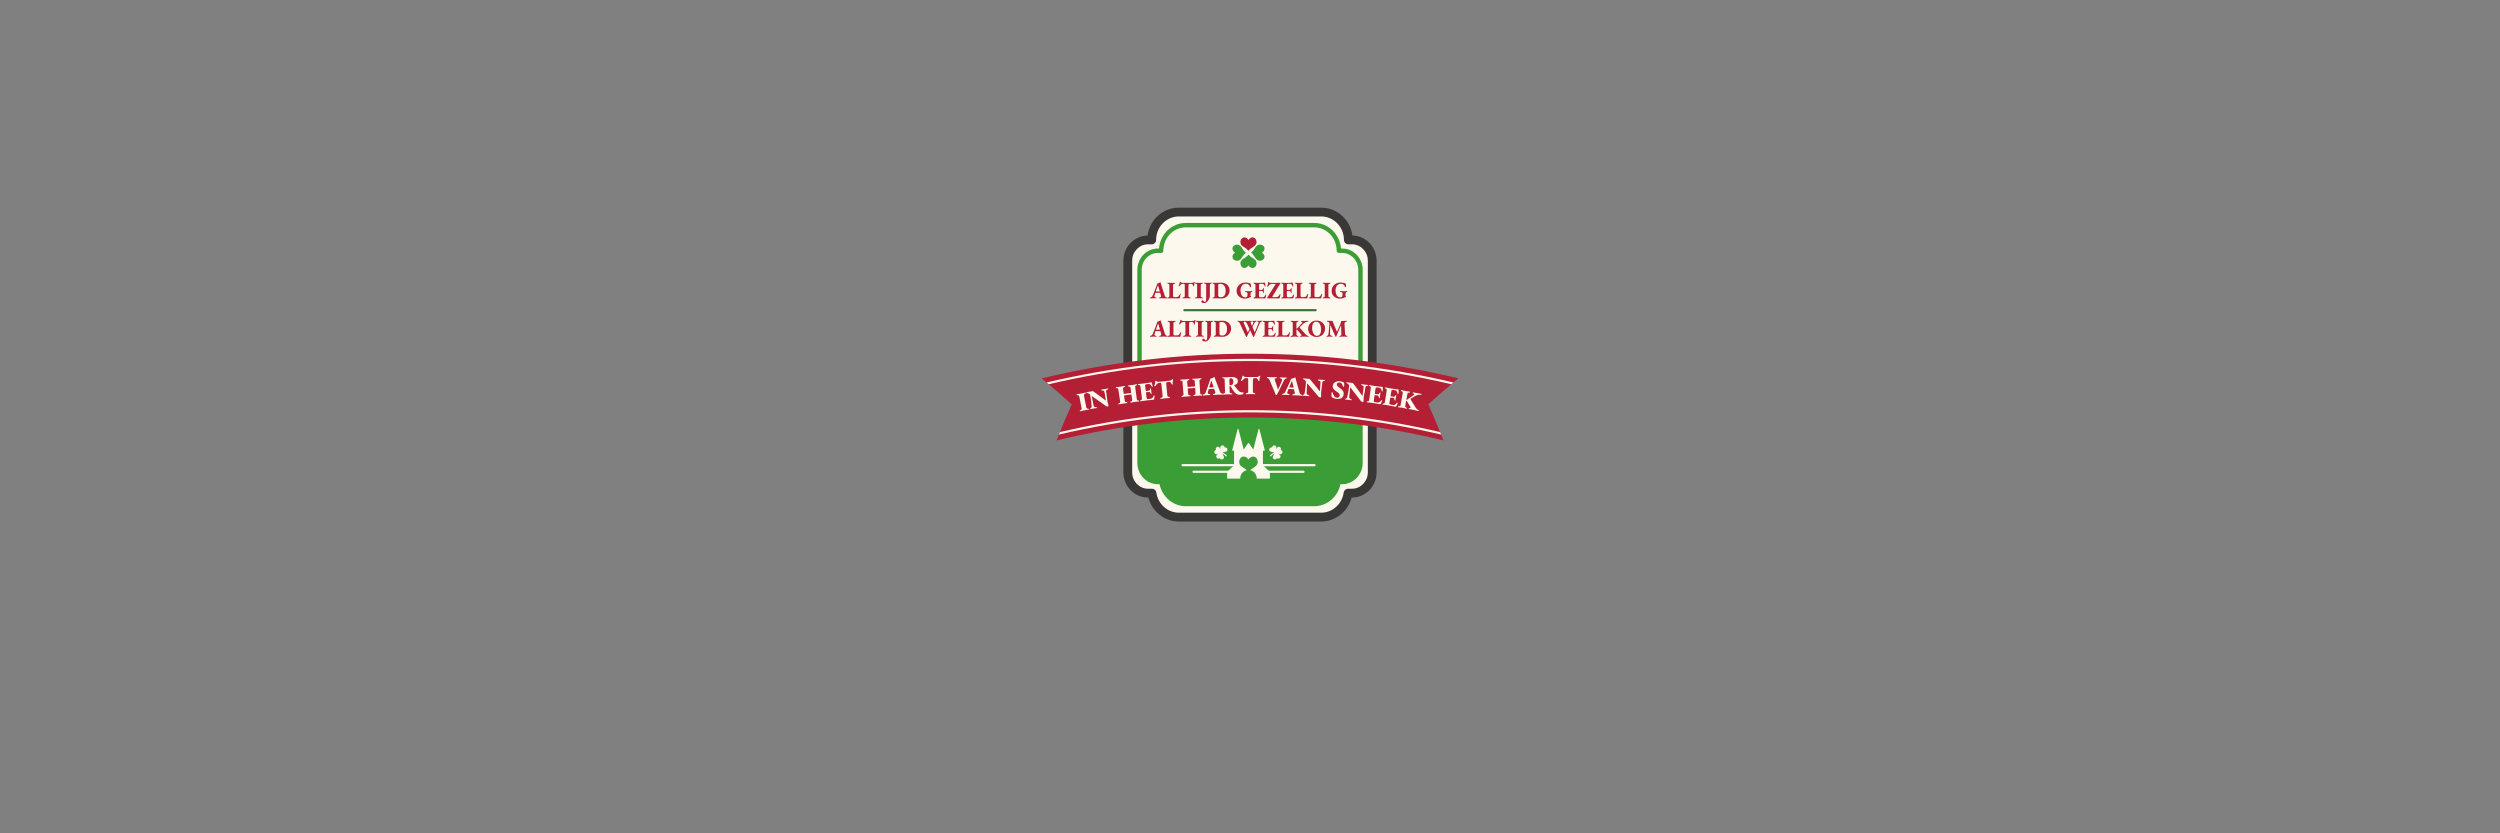 <?xml version="1.0" encoding="UTF-8"?><svg id="uuid-6da485d2-396a-4b20-90e2-37f550169568" xmlns="http://www.w3.org/2000/svg" viewBox="0 0 1920 640"><rect x="0" y="0" width="1920" height="640" fill="#808080" stroke="none"/><path d="M1038.3,184.26h-2.79c0-11.82-9.34-21.4-20.85-21.4h-109.31c-11.52,0-20.85,9.58-20.85,21.4h-2.79c-8.6,0-15.56,7.15-15.56,15.97v162.53c0,8.82,6.97,15.97,15.56,15.97h3.02c1.42,10.4,10.1,18.41,20.63,18.41h109.31c10.53,0,19.21-8.01,20.63-18.41h3.02c8.6,0,15.56-7.15,15.56-15.97v-162.53c0-8.82-6.97-15.97-15.56-15.97Z" fill="#fcf8ee"/><path d="M1014.65,400.53h-109.31c-11.02,0-20.62-7.73-23.4-18.41h-.25c-10.45,0-18.94-8.68-18.94-19.35v-162.53c0-10.55,8.3-19.15,18.58-19.35,1.62-12.07,11.77-21.41,24.01-21.41h109.31c12.24,0,22.39,9.33,24.01,21.41,10.28.2,18.58,8.8,18.58,19.35v162.53c0,10.67-8.5,19.35-18.94,19.35h-.25c-2.78,10.68-12.37,18.41-23.4,18.41ZM881.7,187.63c-6.72,0-12.18,5.65-12.18,12.59v162.53c0,6.94,5.47,12.59,12.18,12.59h3.02c1.69,0,3.12,1.25,3.35,2.92,1.21,8.83,8.63,15.49,17.28,15.49h109.31c8.65,0,16.07-6.66,17.28-15.49.23-1.67,1.66-2.92,3.35-2.92h3.02c6.72,0,12.18-5.65,12.18-12.59v-162.53c0-6.94-5.47-12.59-12.18-12.59h-2.79c-1.87,0-3.38-1.51-3.38-3.38,0-9.94-7.84-18.02-17.47-18.02h-109.31c-9.63,0-17.47,8.08-17.47,18.02,0,1.87-1.51,3.38-3.38,3.38h-2.79Z" fill="#393836"/><path d="M1009.4,388.76h-98.8c-9.7,0-18.08-7.17-20.07-16.9h-1.3c-8.69,0-15.76-7.33-15.76-16.35v-148.29c0-9.01,7.07-16.35,15.76-16.35h.9c.83-10.97,9.7-19.64,20.47-19.64h98.8c10.78,0,19.64,8.66,20.47,19.64h.9c8.69,0,15.76,7.33,15.76,16.35v148.29c0,9.01-7.07,16.35-15.76,16.35h-1.3c-1.99,9.73-10.37,16.9-20.07,16.9ZM889.23,194.26c-6.83,0-12.38,5.82-12.38,12.97v148.29c0,7.15,5.55,12.97,12.38,12.97h2.73c.85,0,1.56.63,1.67,1.46,1.18,8.8,8.48,15.43,16.97,15.43h98.8c8.49,0,15.79-6.63,16.97-15.43.11-.84.83-1.46,1.67-1.46h2.73c6.83,0,12.38-5.82,12.38-12.97v-148.29c0-7.15-5.55-12.97-12.38-12.97h-2.52c-.93,0-1.69-.76-1.69-1.69,0-9.9-7.7-17.95-17.16-17.95h-98.8c-9.46,0-17.16,8.05-17.16,17.95,0,.93-.76,1.69-1.69,1.69h-2.52Z" fill="#3b9d36"/><path d="M875.16,317.4v38.12c0,8.09,6.3,14.66,14.07,14.66h2.73c1.28,9.54,9.13,16.9,18.64,16.9h98.8c9.51,0,17.36-7.35,18.64-16.9h2.73c7.77,0,14.07-6.56,14.07-14.66v-38.12h-169.68Z" fill="#3b9d36"/><path d="M1010.41,239.05h-100.81c-.47,0-.84-.38-.84-.84s.38-.84.84-.84h100.81c.47,0,.84.38.84.84s-.38.84-.84.84Z" fill="#426f3d"/><path d="M1009.53,358.1h-40.71c-.47,0-.84-.38-.84-.84s.38-.84.84-.84h40.71c.47,0,.84.38.84.84s-.38.84-.84.84Z" fill="#fcf8ee"/><path d="M948.91,358.1h-40.71c-.47,0-.84-.38-.84-.84s.38-.84.84-.84h40.71c.47,0,.84.38.84.84s-.38.84-.84.84Z" fill="#fcf8ee"/><path d="M1001.08,363.17h-32.26c-.47,0-.84-.38-.84-.84s.38-.84.84-.84h32.26c.47,0,.84.38.84.84s-.38.84-.84.84Z" fill="#fcf8ee"/><path d="M948.91,363.17h-32.26c-.47,0-.84-.38-.84-.84s.38-.84.84-.84h32.26c.47,0,.84.38.84.84s-.38.84-.84.84Z" fill="#fcf8ee"/><path d="M958,183.22c.27.22.42.84.82,1.05,2.17-3.18,5.99-2.36,6.22,1.6.19,3.28-4.62,4.25-6.22,6.75-.66-.59-1.21-1.3-1.9-1.84-1.21-.95-3.38-1.85-3.95-3.26-1.38-3.38,1.7-6.95,5.03-4.29Z" fill="#b51f35"/><path d="M959.68,204.9c-.27-.22-.42-.84-.82-1.05-2.17,3.18-5.99,2.36-6.22-1.6-.19-3.28,4.62-4.25,6.22-6.75.66.59,1.21,1.3,1.9,1.84,1.21.95,3.38,1.85,3.95,3.26,1.38,3.38-1.7,6.95-5.03,4.29Z" fill="#3b9d36"/><path d="M947.43,194.9c.22-.27.84-.42,1.05-.82-3.18-2.17-2.36-5.99,1.6-6.22,3.28-.19,4.25,4.62,6.75,6.22-.59.66-1.3,1.21-1.84,1.9-.95,1.21-1.85,3.38-3.26,3.95-3.38,1.38-6.95-1.7-4.29-5.03Z" fill="#3b9d36"/><path d="M970.26,193.22c-.22.27-.84.42-1.05.82,3.18,2.17,2.36,5.99-1.6,6.22-3.28.19-4.25-4.62-6.75-6.22.59-.66,1.3-1.21,1.84-1.9.95-1.21,1.85-3.38,3.26-3.95,3.38-1.38,6.95,1.7,4.29,5.03Z" fill="#3b9d36"/><path d="M1108.56,338.24c-97.65-23.44-199.47-23.44-297.12,0,3.65-9.27,7.52-18.52,11.62-27.74-7.49-6.76-15.17-13.4-23.06-19.91,105.17-25.25,214.83-25.25,320,0-7.89,6.51-15.57,13.14-23.06,19.91,4.1,9.22,7.98,18.47,11.62,27.74Z" fill="#b51f35"/><path d="M829.72,315.85c-.08.02-.17,0-.26-.03-.09-.04-.15-.1-.17-.19-.04-.23.05-.4.3-.52.5-.21.83-.42,1-.62.16-.2.2-.5.12-.91-.6-3.01-1.21-6.02-1.81-9.03-.08-.42-.24-.7-.45-.84-.22-.13-.62-.21-1.2-.21-.28-.01-.44-.13-.49-.36-.02-.09,0-.18.08-.24.07-.07.15-.12.24-.13.31-.06.66-.13,1.05-.19.39-.06.77-.13,1.15-.18.38-.05.7-.11.99-.16.28-.06.62-.13,1.01-.22.39-.09.79-.18,1.2-.28.41-.09.76-.17,1.05-.22.11-.02.2-.02.27.02.06.03.11.11.13.21.03.13,0,.23-.05.3-.06.07-.15.13-.27.2-.55.27-.89.51-1.02.71-.13.21-.16.51-.08.91.59,3,1.17,6,1.76,8.99.07.37.21.62.43.75.21.13.6.22,1.17.26.13.02.24.05.32.08.08.04.13.13.16.26.02.09,0,.17-.04.23-.04.06-.12.11-.23.13-.29.06-.64.11-1.04.18-.4.06-.8.13-1.19.19-.39.06-.72.12-1,.18-.28.05-.59.13-.96.21-.36.09-.73.18-1.11.27-.38.1-.72.18-1.02.24Z" fill="#fcf8ee"/><path d="M850.9,312.24c-.19.03-.51-.02-.96-.16-.44-.14-.94-.43-1.49-.89-.46-.33-.91-.66-1.36-.99-.45-.33-.9-.65-1.36-.98-.46-.32-.92-.65-1.38-.97-.46-.32-.92-.64-1.37-.96-.45-.32-.91-.64-1.37-.96-.46-.32-.92-.64-1.38-.96-.46-.32-.92-.64-1.39-.97-.02-.02-.06-.06-.13-.1-.07-.04-.11-.06-.14-.06-.06.01-.09.06-.09.16,0,.1,0,.18.01.25.11.6.25,1.31.43,2.13.17.82.35,1.64.52,2.47.18.83.32,1.57.44,2.22.08.45.3.77.64.94.34.18.8.28,1.38.31.13,0,.26.02.4.06.14.04.21.12.24.25.02.09-.03.18-.13.25-.1.07-.21.12-.32.14-.37.07-.68.12-.94.15-.25.03-.48.07-.7.1-.22.03-.47.08-.76.13-.32.06-.62.12-.92.19-.29.07-.63.15-.99.25-.08.02-.19,0-.32-.02-.13-.03-.2-.09-.22-.19-.02-.12.01-.22.1-.3.09-.08.19-.16.31-.24.29-.18.5-.42.62-.74.12-.31.16-.67.11-1.07-.04-.5-.1-1.17-.19-1.99-.09-.82-.2-1.74-.34-2.76-.13-1.02-.3-2.07-.51-3.16-.13-.69-.41-1.15-.83-1.39-.42-.24-.91-.4-1.47-.49-.13,0-.27-.03-.41-.08-.14-.05-.22-.13-.25-.25-.02-.12.01-.21.11-.28.1-.07.22-.12.38-.15.23-.04.5-.09.84-.14.33-.05.7-.11,1.08-.17.39-.07.79-.13,1.2-.19.41-.06.81-.13,1.19-.2.11-.02.2-.02.27,0,.07.02.13.06.19.12.44.32.88.64,1.32.96.44.32.89.65,1.33.97.44.32.88.64,1.32.96.44.32.88.65,1.31.97.43.33.87.65,1.31.98.44.32.88.65,1.31.98.44.33.87.65,1.3.98.05.05.11.09.17.13.06.04.12.06.16.05.11-.02.15-.12.12-.31-.08-.47-.17-.98-.26-1.53-.09-.55-.19-1.12-.29-1.7-.1-.58-.2-1.14-.3-1.68-.1-.54-.2-1.01-.3-1.42-.08-.38-.27-.64-.58-.77-.31-.13-.74-.21-1.3-.25-.13,0-.25-.03-.36-.07-.11-.04-.18-.13-.2-.26-.02-.09.02-.17.11-.25.09-.07.18-.11.28-.13.38-.07.69-.12.93-.15.24-.03.46-.07.66-.09.2-.03.42-.06.66-.1.28-.05.52-.09.72-.13.2-.04.41-.09.64-.14.23-.05.52-.11.88-.17.16-.03.28-.02.38.02.1.04.16.1.17.2.03.21-.12.38-.46.51-.46.17-.79.36-.99.58-.2.21-.26.52-.19.92.1.57.19,1.14.27,1.71.08.57.15,1.13.22,1.68.06.55.13,1.08.18,1.6.06.52.12,1.01.18,1.48.06.47.13.9.19,1.28.05.31.13.65.24,1.04.11.39.21.74.31,1.06.1.32.16.54.18.66.06.36.05.62-.03.79-.08.16-.22.26-.41.3Z" fill="#fcf8ee"/><path d="M859.32,310.54c-.08.01-.17,0-.26-.04-.09-.04-.14-.11-.16-.2-.04-.23.07-.4.33-.5.45-.18.76-.36.92-.55.16-.19.2-.49.14-.9-.47-3.03-.93-6.07-1.4-9.1-.07-.43-.2-.71-.4-.86-.2-.14-.56-.24-1.07-.28-.28-.02-.44-.15-.47-.38-.02-.09.02-.17.09-.24.08-.07.16-.11.24-.12.31-.05.65-.09,1.02-.14.37-.04.73-.08,1.09-.12.36-.03.68-.07.96-.11.28-.04.62-.1,1.02-.17.39-.07.79-.15,1.2-.22.41-.07.76-.13,1.06-.18.23-.03.35.05.38.25.02.13,0,.23-.06.3-.06.06-.16.12-.28.18-.56.24-.91.47-1.05.67-.14.2-.19.5-.13.9.18,1.18.35,2.37.53,3.55.02.11.06.18.13.22.07.04.15.05.25.03,1.69-.25,3.38-.49,5.08-.73.2-.03.28-.14.25-.34-.17-1.18-.33-2.37-.49-3.55-.06-.4-.18-.68-.38-.83-.19-.15-.59-.27-1.2-.34-.13-.02-.24-.05-.32-.1-.08-.04-.13-.13-.15-.27-.03-.2.07-.32.3-.35.3-.04.65-.09,1.07-.13.41-.04.82-.09,1.23-.13.41-.04.74-.08,1.01-.12.28-.04.6-.09.95-.16.35-.07.71-.13,1.08-.19.37-.06.71-.12,1.02-.16.08-.01.17,0,.27.05.09.04.14.11.16.2.03.23-.09.39-.35.49-.48.19-.8.38-.95.58-.15.2-.2.51-.14.94.41,3.04.81,6.08,1.22,9.12.06.42.19.69.39.83.2.14.55.23,1.03.27.27.03.42.16.45.39.01.09-.02.17-.1.24-.08.06-.16.1-.24.11-.26.03-.58.07-.94.09-.36.03-.73.06-1.1.1-.37.04-.69.07-.97.11-.26.04-.59.09-.99.16-.39.07-.79.14-1.19.21-.4.07-.75.13-1.04.17-.1.01-.18,0-.25-.05-.07-.04-.11-.11-.12-.21-.02-.13,0-.23.06-.3.06-.06.15-.12.27-.18.52-.22.86-.43,1.02-.62.16-.19.21-.48.16-.85-.17-1.25-.35-2.49-.52-3.74-.02-.11-.05-.19-.1-.24-.05-.05-.13-.07-.24-.06-1.69.24-3.38.48-5.07.73-.22.03-.32.16-.29.39.18,1.24.37,2.49.55,3.73.06.37.19.63.39.77.21.14.59.24,1.15.31.13.02.23.06.31.1.08.04.13.13.14.27.01.09,0,.17-.05.23-.05.06-.13.1-.24.12-.29.04-.64.09-1.04.13-.4.05-.8.09-1.19.14-.39.05-.73.09-1,.13-.28.04-.6.1-.96.17-.37.07-.73.14-1.08.22-.36.08-.67.13-.93.18Z" fill="#fcf8ee"/><path d="M876.01,308.2c-.13.02-.23,0-.3-.06-.08-.06-.12-.13-.13-.21-.03-.2.09-.36.36-.48.44-.19.75-.38.92-.55.17-.17.23-.46.17-.88-.39-3.06-.78-6.11-1.17-9.17-.05-.43-.18-.72-.38-.88-.2-.16-.56-.26-1.06-.3-.18-.02-.3-.06-.37-.14-.07-.07-.12-.15-.13-.23-.01-.09.02-.18.09-.25.07-.07.17-.12.3-.13.31-.04.65-.08,1.02-.11.37-.03.73-.06,1.09-.09.36-.02.68-.05.96-.09.8-.1,1.65-.21,2.55-.33.91-.12,1.71-.23,2.4-.33.45-.05.83-.12,1.11-.21.28-.09.46-.13.51-.14.11-.01.23,0,.36.05.13.05.21.15.24.31.11.49.24.97.39,1.44.15.46.24.88.28,1.24.01.13,0,.24-.05.31-.05.07-.11.11-.18.12-.07,0-.15,0-.24-.05-.09-.04-.17-.12-.24-.24-.2-.34-.37-.63-.52-.87-.15-.23-.31-.42-.48-.55-.17-.13-.39-.25-.65-.36-.26-.11-.59-.15-.98-.1-.45.05-.89.11-1.34.16-.35.04-.64.16-.84.35-.21.19-.29.43-.26.73.15,1.23.3,2.47.45,3.7.02.17.09.29.19.35.11.06.25.08.41.06.6-.07,1.2-.14,1.79-.21.36-.04.61-.2.75-.48.13-.27.24-.58.33-.92.08-.26.22-.39.4-.41.07,0,.14.02.2.1.06.08.1.19.1.34,0,.19.01.38.01.57,0,.19,0,.38.02.56.02.18.03.37.05.56.02.18.04.35.07.53.03.18.06.36.1.55.04.19.07.38.11.58.05.2.06.34.02.44-.04.09-.09.14-.16.15-.24.03-.42-.11-.56-.42-.18-.41-.36-.73-.55-.94-.19-.21-.42-.3-.68-.27-.66.08-1.32.16-1.98.24-.16.02-.27.07-.33.16-.07.09-.09.21-.07.36.15,1.27.31,2.54.46,3.8.05.38.16.63.35.77.19.13.45.18.8.14.62-.07,1.24-.15,1.86-.22.28-.03.55-.1.81-.21.26-.1.48-.25.66-.43.22-.21.41-.48.58-.8.17-.32.31-.63.43-.95.04-.11.1-.19.15-.22.06-.03.13-.05.22-.06.08,0,.14.03.18.11.04.08.06.17.07.27.03.24.02.51-.02.8-.04.29-.09.6-.16.93-.07.33-.13.66-.19,1.01-.02.1-.07.17-.17.21-.09.05-.2.07-.31.09-.07,0-.34.04-.82.08-.47.05-1.06.11-1.77.18-.7.07-1.44.15-2.2.23-.76.09-1.45.17-2.08.25-.28.03-.6.08-.96.14-.36.06-.72.12-1.08.19-.36.07-.68.12-.96.15Z" fill="#fcf8ee"/><path d="M891.59,306.34c-.08,0-.18,0-.29-.05-.11-.04-.17-.11-.18-.2-.01-.12.02-.22.11-.31.08-.08.19-.14.31-.19.52-.16.89-.34,1.1-.52.21-.18.3-.49.26-.9-.29-2.81-.58-5.62-.87-8.43-.05-.51-.11-.88-.16-1.12-.05-.23-.11-.38-.15-.45-.05-.07-.11-.11-.19-.13-.11-.06-.26-.08-.47-.07-.21,0-.35.02-.42.02-.12.01-.24.03-.36.04-.47.05-.91.21-1.3.49-.4.27-.71.59-.93.94-.06.1-.15.25-.28.44-.12.19-.25.36-.39.51-.14.15-.29.24-.44.25-.13.01-.22-.01-.28-.08-.06-.07-.09-.15-.1-.24-.02-.18.01-.36.09-.56.23-.56.39-1.03.48-1.42.09-.39.14-.84.12-1.34,0-.19.06-.33.15-.42.09-.09.21-.15.35-.16.11-.01.24.06.37.23.13.16.28.29.43.38.17.09.43.15.77.16.35.02.61.02.8,0,2.72-.29,5.43-.57,8.15-.83.33-.03.6-.09.83-.18.23-.09.39-.17.49-.23.23-.15.41-.32.54-.5.13-.17.29-.27.47-.29.1,0,.17.01.21.06.04.05.07.13.08.24,0,.05,0,.12,0,.18,0,.07,0,.14-.01.2-.05.28-.1.55-.15.82-.06.27-.1.53-.12.77-.03.25-.03.49,0,.73.01.14.03.28.04.42.02.24.01.43-.02.56-.04.13-.13.21-.27.22-.14.01-.26-.04-.37-.15-.1-.11-.22-.3-.34-.58-.23-.52-.52-.89-.85-1.1-.34-.21-.81-.29-1.42-.23-.29.03-.58.06-.87.08-.23.02-.41.09-.55.22-.14.12-.23.34-.27.65-.04.31-.03.76.02,1.35.27,2.72.53,5.45.8,8.17.04.38.17.64.4.78.23.15.63.27,1.19.37.13.03.24.07.34.11.1.05.15.14.16.27,0,.1-.02.17-.09.23-.07.06-.16.1-.28.11-.29.03-.65.05-1.07.08-.42.03-.84.05-1.25.08-.41.03-.76.05-1.04.08-.28.03-.61.07-1,.12-.39.05-.78.11-1.18.17-.4.06-.75.11-1.05.14Z" fill="#fcf8ee"/><path d="M907.8,304.84c-.08,0-.17-.01-.26-.06-.09-.05-.14-.12-.14-.21-.02-.23.1-.39.36-.48.47-.14.78-.31.95-.48.17-.18.24-.47.2-.89-.24-3.06-.48-6.12-.72-9.18-.03-.43-.15-.73-.34-.89-.19-.16-.54-.28-1.05-.36-.28-.05-.42-.18-.44-.41,0-.1.03-.17.11-.23.08-.06.16-.1.25-.1.31-.03.66-.04,1.03-.06.37-.02.74-.03,1.09-.04.36,0,.68-.02.96-.04.29-.02.63-.05,1.02-.1.4-.04.8-.09,1.21-.13.41-.04.77-.08,1.07-.1.23-.02.35.08.36.28,0,.13-.02.23-.09.29-.07.06-.16.11-.29.16-.57.2-.94.4-1.1.59-.16.19-.22.48-.19.89.09,1.19.17,2.39.26,3.58,0,.11.05.18.11.23.07.04.15.06.25.05,1.7-.12,3.4-.24,5.11-.35.2-.01.29-.12.28-.32-.08-1.19-.15-2.39-.23-3.58-.03-.4-.13-.69-.31-.85-.18-.16-.57-.31-1.16-.43-.13-.03-.23-.07-.31-.12-.08-.05-.12-.14-.13-.28-.01-.2.09-.31.32-.33.3-.02.66-.04,1.07-.05.41-.01.83-.03,1.23-.04.41-.01.75-.03,1.02-.04.29-.02.61-.05.96-.09.36-.04.72-.08,1.09-.11.37-.03.71-.06,1.03-.08.09,0,.17.02.26.07.09.05.14.12.14.22.01.23-.11.39-.38.47-.49.15-.82.32-.99.5-.17.19-.24.49-.21.93.18,3.06.36,6.13.54,9.19.02.42.13.7.32.85.19.15.53.27,1.01.35.27.05.41.19.42.42,0,.09-.03.17-.11.23-.08.06-.16.09-.25.09-.27.01-.58.02-.95.02-.36,0-.73,0-1.1.02-.37,0-.7.02-.98.04-.27.02-.6.05-.99.08-.4.04-.8.08-1.2.12-.4.04-.75.07-1.05.09-.1,0-.18-.02-.25-.07-.07-.05-.1-.12-.11-.22,0-.14.02-.23.09-.29.07-.06.16-.11.28-.16.54-.18.89-.37,1.06-.55.17-.18.24-.46.22-.84-.08-1.25-.16-2.51-.24-3.76,0-.11-.03-.19-.08-.25-.05-.06-.13-.08-.24-.08-1.7.11-3.4.22-5.1.35-.22.02-.33.14-.31.37.09,1.25.18,2.51.27,3.76.03.38.14.64.33.8.19.16.57.29,1.13.4.13.03.23.07.3.12.07.05.11.14.12.28,0,.1-.02.17-.07.23-.05.06-.13.09-.25.1-.29.02-.64.04-1.05.05-.41.02-.8.03-1.2.05-.39.02-.73.03-1.01.05-.28.02-.6.05-.97.1-.37.04-.73.09-1.1.13-.36.05-.67.08-.94.11Z" fill="#fcf8ee"/><path d="M924.3,303.76c-.15,0-.28,0-.39-.05-.11-.04-.16-.13-.17-.26,0-.14.03-.24.12-.3.09-.06.19-.12.32-.17.41-.13.77-.32,1.05-.56.29-.25.5-.52.62-.82.3-.76.58-1.51.86-2.26.27-.74.54-1.48.8-2.22.26-.74.52-1.48.77-2.23.25-.75.51-1.5.76-2.26.21-.63.34-1.08.39-1.35.04-.27.09-.41.13-.42.28-.08.54-.16.78-.23.24-.07.51-.16.8-.27.27-.11.5-.23.7-.39.2-.15.35-.28.45-.37.07-.04.14-.07.2-.09.06-.02.13.03.19.13.06.09.11.18.15.27.04.09.08.18.11.29.32.88.65,1.77.99,2.66.34.89.68,1.8,1.03,2.71.35.91.7,1.83,1.05,2.75.35.92.7,1.85,1.04,2.78.08.21.2.4.37.57.17.16.36.3.59.41.23.11.48.2.77.27.13.04.24.08.33.13.09.05.14.14.15.28,0,.1-.03.17-.11.23-.08.06-.17.09-.28.09-.29,0-.65.01-1.08.01-.43,0-.85,0-1.28,0-.43,0-.8,0-1.12.02-.28.01-.62.03-1.03.06-.41.03-.82.06-1.24.1-.42.04-.78.06-1.09.08-.11,0-.21-.02-.31-.07-.09-.05-.14-.12-.15-.22,0-.12.04-.22.12-.3.09-.08.19-.13.32-.17.53-.13.91-.29,1.16-.47.25-.18.31-.47.18-.86-.08-.27-.17-.53-.25-.78-.09-.25-.17-.51-.25-.77-.08-.26-.16-.52-.24-.77-.03-.11-.07-.19-.12-.25-.04-.06-.12-.09-.24-.08-1.23.05-2.45.11-3.68.17-.11,0-.19.04-.24.1-.05.06-.08.15-.1.26-.05.21-.1.39-.15.57-.06.17-.11.34-.16.5-.05.16-.1.33-.14.5-.05.17-.1.36-.14.57-.11.44-.07.76.11.97.18.21.6.37,1.27.49.31.05.47.19.48.42,0,.09-.03.17-.1.22-.07.05-.18.08-.33.09-.46.02-.87.03-1.22.03-.35,0-.74,0-1.15.03-.41.02-.79.06-1.16.12-.37.06-.78.1-1.22.13ZM929.09,297.57c.88-.04,1.76-.08,2.65-.12.21,0,.32-.06.31-.16,0-.05,0-.09-.02-.11,0-.02-.02-.06-.04-.11-.52-1.47-1.03-2.95-1.55-4.42-.05-.13-.09-.2-.14-.2-.03,0-.07.07-.12.21-.48,1.52-.96,3.03-1.43,4.55-.03.06-.04.11-.03.16,0,.07.04.12.12.15.08.03.16.04.25.04Z" fill="#fcf8ee"/><path d="M952.35,303.16c-.78,0-1.44-.08-1.97-.26-.53-.18-.97-.42-1.32-.72-.36-.3-.68-.63-.96-.99-.3-.39-.6-.78-.89-1.17-.29-.39-.57-.81-.85-1.26-.28-.45-.56-.94-.84-1.49-.15-.29-.32-.49-.52-.6-.09-.05-.18-.09-.27-.1-.09-.02-.17-.03-.24-.03-.07,0-.12.04-.16.12-.03.08-.05.17-.05.29.03,1.31.06,2.62.09,3.93.01.42.14.71.39.86.25.16.68.29,1.28.4.13.03.22.07.3.13.07.06.11.16.11.29,0,.1-.02.17-.08.22-.06.06-.14.09-.25.09-.29,0-.67,0-1.11,0-.45,0-.89,0-1.33,0-.44,0-.8,0-1.08,0-.28,0-.6.02-.97.05-.37.02-.75.05-1.13.08-.38.03-.73.05-1.04.06-.08,0-.17-.02-.25-.07-.08-.05-.13-.12-.13-.22,0-.23.12-.38.38-.46.53-.12.89-.27,1.08-.44.19-.17.28-.46.27-.88-.09-3.07-.18-6.13-.27-9.2,0-.3-.05-.53-.13-.7-.08-.17-.21-.3-.4-.39-.19-.1-.45-.17-.8-.23-.17-.04-.29-.09-.36-.17-.07-.08-.1-.16-.1-.24,0-.09.03-.17.11-.24.08-.06.18-.1.31-.1.47-.01.86-.01,1.18,0,.32.02.61.04.9.06.29.02.62.02.99.01.34,0,.64-.04.91-.07.26-.04.56-.08.89-.12.33-.04.75-.07,1.28-.08,1.68-.04,2.99.21,3.92.73.93.52,1.4,1.33,1.41,2.42,0,.61-.13,1.12-.4,1.54-.28.42-.63.75-1.05,1.01-.42.26-.85.45-1.28.58-.06.01-.08.05-.07.1,0,.05.03.1.06.14.44.59.86,1.15,1.27,1.7.41.55.82,1.05,1.24,1.51.41.46.83.88,1.24,1.25.5.44,1.01.7,1.54.77.53.08,1.03.11,1.53.11.21,0,.32.13.32.38,0,.32-.1.58-.32.78-.22.2-.53.35-.93.44-.41.1-.88.15-1.43.16ZM945.01,295.84c.51-.01.92-.13,1.25-.35.32-.22.56-.53.71-.92.16-.39.23-.84.22-1.35-.01-.65-.11-1.17-.29-1.58-.18-.4-.43-.7-.76-.89-.32-.19-.71-.28-1.17-.27-.29,0-.49.13-.62.36-.13.23-.18.74-.17,1.53,0,.3.02.67.03,1.13.01.45.02.98.04,1.59,0,.27.08.47.22.58.14.12.32.17.55.17Z" fill="#fcf8ee"/><path d="M957.11,302.76c-.08,0-.18-.03-.28-.08-.11-.05-.16-.13-.16-.22,0-.12.04-.22.14-.3.09-.07.2-.12.33-.15.53-.11.91-.25,1.14-.41.23-.16.35-.45.35-.87,0-2.82-.01-5.65-.02-8.47,0-.51-.02-.89-.05-1.13-.03-.24-.06-.39-.11-.47-.04-.07-.1-.13-.17-.15-.1-.07-.25-.11-.46-.12-.21-.01-.34-.02-.42-.02-.12,0-.24,0-.36,0-.47,0-.92.12-1.34.35-.43.23-.77.51-1.02.84-.07.09-.18.23-.32.41-.14.18-.29.33-.44.47-.15.14-.31.21-.47.21-.13,0-.22-.04-.27-.11-.05-.07-.08-.16-.08-.25,0-.18.05-.36.14-.55.28-.53.48-.99.62-1.36.13-.38.22-.82.26-1.32.03-.19.09-.33.19-.41.1-.08.22-.12.36-.13.11,0,.23.09.34.26.12.18.25.32.39.42.16.11.41.19.75.24.34.05.61.08.79.08,2.73-.02,5.45-.02,8.18,0,.33,0,.61-.03.85-.1.24-.07.41-.12.51-.18.24-.13.44-.28.58-.44.15-.16.31-.24.5-.24.1,0,.17.03.2.08.04.05.05.14.05.24,0,.05,0,.12-.01.18,0,.07-.02.14-.03.2-.08.27-.16.53-.24.8-.08.26-.15.51-.2.76-.05.24-.08.49-.08.73,0,.14,0,.28,0,.43,0,.24-.03.43-.08.56-.05.13-.15.19-.29.19-.14,0-.26-.06-.35-.19-.09-.12-.18-.32-.28-.61-.18-.54-.43-.94-.74-1.18-.31-.25-.77-.37-1.39-.37-.29,0-.58,0-.88,0-.23,0-.42.05-.57.16-.15.11-.26.31-.33.62-.07.3-.11.75-.11,1.35,0,2.74-.02,5.47-.03,8.21,0,.38.11.65.32.82.22.17.6.33,1.14.48.13.04.23.09.33.14.09.06.14.15.13.28,0,.1-.04.17-.12.22-.08.05-.17.08-.28.08-.29,0-.65-.01-1.07-.03-.42-.02-.84-.03-1.25-.04-.41-.01-.76-.02-1.04-.02-.28,0-.62,0-1.01.02-.39.01-.79.03-1.19.05-.4.02-.75.03-1.06.04Z" fill="#fcf8ee"/><path d="M980.13,303.36c-.21,0-.37-.13-.47-.38-.09-.22-.21-.51-.36-.87-.15-.36-.28-.7-.38-1.01-1.31-3.14-2.63-6.28-3.98-9.41-.14-.31-.32-.6-.55-.84-.23-.25-.56-.43-.98-.55-.13-.04-.24-.09-.33-.15-.09-.06-.14-.15-.13-.29,0-.11.04-.19.13-.23.09-.05.18-.07.28-.07.3,0,.65.02,1.05.04.4.02.8.04,1.2.07.4.02.73.04,1.01.04.29,0,.65,0,1.09,0,.44,0,.89-.01,1.34-.01.45,0,.83,0,1.15.01.12,0,.24.04.37.09.13.06.2.13.2.23,0,.12-.07.22-.21.29-.14.07-.27.12-.4.14-.43.08-.74.17-.93.28-.19.1-.28.27-.29.5,0,.05,0,.12.03.21.02.09.03.17.05.25.83,2.44,1.65,4.89,2.45,7.34.03.1.06.15.09.17.04.01.07-.04.12-.18.85-1.97,1.71-3.93,2.58-5.9.31-.68.4-1.25.27-1.7-.13-.46-.53-.75-1.2-.87-.14-.03-.28-.09-.42-.17-.14-.08-.21-.18-.2-.3,0-.1.07-.16.21-.21.13-.04.28-.06.42-.06.31.01.57.03.76.05.19.02.38.04.57.05.19.02.42.03.71.04.41.02.8,0,1.15-.02.35-.03.75-.03,1.19-.01.16,0,.3.04.44.09.13.05.2.15.19.28,0,.13-.07.22-.19.27-.12.04-.25.08-.38.11-.43.09-.79.28-1.06.57-.28.29-.57.75-.88,1.39-1.11,2.28-2.22,4.56-3.31,6.84-.29.59-.54,1.08-.75,1.5-.21.41-.4.78-.56,1.1-.16.32-.33.63-.49.94-.06.13-.13.23-.21.28-.08.05-.2.07-.35.07Z" fill="#fcf8ee"/><path d="M985.17,303.27c-.16,0-.28-.03-.39-.09-.1-.05-.15-.14-.15-.28,0-.13.05-.23.15-.29.09-.06.2-.1.33-.14.42-.09.79-.25,1.1-.46.31-.22.54-.47.7-.76.37-.73.72-1.45,1.06-2.17.34-.72.67-1.43,1-2.14.33-.71.65-1.42.98-2.15.32-.72.65-1.45.96-2.18.27-.61.44-1.04.51-1.31.07-.26.12-.4.17-.41.29-.05.55-.11.8-.15.25-.05.52-.11.82-.19.28-.08.52-.19.74-.32.21-.13.37-.24.48-.33.07-.04.14-.06.21-.07.06,0,.12.04.17.15.05.1.09.19.12.28.03.09.06.19.08.3.24.9.48,1.82.74,2.74.26.92.51,1.85.77,2.79.26.94.52,1.89.79,2.84.26.95.52,1.9.78,2.87.06.22.16.42.31.6.15.18.33.33.55.46.22.13.46.24.74.34.12.05.23.1.32.16.09.06.13.16.12.29,0,.1-.05.17-.13.22-.08.05-.18.07-.29.07-.29-.02-.65-.05-1.08-.09-.43-.04-.85-.08-1.28-.11-.43-.04-.8-.07-1.12-.08-.28-.02-.62-.03-1.03-.03-.41,0-.82-.01-1.24-.02-.42,0-.79,0-1.09-.02-.11,0-.21-.04-.3-.1-.09-.06-.13-.14-.13-.23,0-.12.06-.22.15-.29.09-.07.2-.11.33-.14.54-.08.94-.2,1.2-.36.26-.16.35-.44.25-.84-.06-.27-.12-.54-.18-.8-.06-.26-.12-.53-.18-.79-.06-.27-.11-.53-.17-.79-.02-.11-.05-.2-.09-.26-.04-.06-.12-.1-.23-.1-1.23-.06-2.45-.12-3.68-.18-.11,0-.19.02-.25.08-.05.06-.09.14-.13.25-.06.2-.13.38-.21.55-.07.16-.14.33-.2.49-.06.16-.13.32-.19.49-.06.17-.13.35-.19.55-.15.43-.14.75.02.97.16.23.56.42,1.22.6.3.08.45.24.44.47,0,.09-.04.16-.11.21-.07.04-.19.06-.34.06-.46-.02-.87-.05-1.22-.09-.35-.03-.73-.06-1.15-.08-.41-.02-.8-.01-1.17.01-.37.02-.78.03-1.23.01ZM990.52,297.56c.88.04,1.76.08,2.65.13.21.01.32-.03.33-.13,0-.05,0-.09,0-.11,0-.02-.02-.06-.03-.11-.38-1.51-.75-3.03-1.14-4.54-.04-.14-.07-.21-.12-.21-.03,0-.08.06-.14.2-.62,1.47-1.23,2.93-1.85,4.4-.03.05-.05.11-.05.16,0,.07.03.12.11.16.08.04.16.06.24.06Z" fill="#fcf8ee"/><path d="M1013.93,305.3c-.19-.02-.49-.15-.88-.39-.39-.24-.8-.65-1.22-1.23-.36-.44-.72-.87-1.07-1.29-.35-.43-.71-.85-1.08-1.28-.36-.43-.73-.85-1.09-1.28-.37-.43-.73-.85-1.09-1.27-.36-.42-.72-.84-1.09-1.27-.37-.42-.73-.85-1.09-1.28-.36-.42-.73-.85-1.1-1.28-.01-.03-.05-.07-.1-.13-.05-.06-.09-.09-.12-.09-.06,0-.1.04-.13.13-.03.09-.04.17-.05.24-.04.61-.08,1.33-.11,2.17-.04.84-.07,1.68-.1,2.52-.03.84-.07,1.6-.12,2.26-.03.46.1.82.38,1.07.29.26.7.47,1.25.64.12.04.25.09.37.16.12.07.18.17.17.31,0,.09-.07.17-.18.21-.12.05-.23.07-.34.06-.38-.03-.69-.06-.94-.09-.25-.03-.48-.06-.7-.08-.22-.02-.47-.04-.77-.06-.32-.02-.63-.03-.93-.04-.3,0-.64,0-1.02,0-.08,0-.18-.04-.3-.1-.12-.06-.17-.14-.16-.23,0-.12.06-.21.17-.26.11-.05.23-.11.36-.15.33-.1.59-.29.78-.56.19-.27.32-.61.37-1.01.09-.5.19-1.15.31-1.97.12-.82.24-1.74.36-2.76.12-1.02.22-2.08.29-3.19.05-.7-.11-1.22-.46-1.55-.35-.33-.78-.61-1.3-.83-.13-.03-.25-.09-.37-.18-.12-.08-.18-.18-.17-.3,0-.12.07-.2.18-.24.11-.04.24-.06.4-.05.23.01.51.04.84.07.34.03.7.07,1.09.1.39.03.79.07,1.21.11.41.04.81.07,1.2.1.11,0,.2.03.26.07.06.04.11.09.15.16.34.42.69.84,1.04,1.26.35.42.7.85,1.05,1.26.35.42.69.84,1.04,1.25.35.42.69.84,1.03,1.27.34.43.68.85,1.02,1.27.34.42.69.84,1.03,1.27.34.43.68.85,1.02,1.27.04.06.08.11.13.17.05.06.1.09.14.09.11,0,.18-.08.19-.27.04-.47.08-.99.13-1.55.05-.56.09-1.13.14-1.72.05-.59.09-1.15.13-1.7.04-.55.06-1.03.06-1.45.02-.39-.1-.69-.37-.88-.26-.2-.66-.39-1.19-.56-.13-.04-.24-.09-.33-.16-.09-.07-.14-.17-.13-.3,0-.09.06-.16.17-.21.1-.05.21-.07.31-.06.38.03.7.06.94.08.24.03.46.05.66.07.2.02.42.04.66.06.28.02.53.04.73.05.2.01.42.02.65.03.24,0,.53.02.89.05.16.01.28.05.37.11.09.06.13.14.12.23-.02.22-.21.34-.57.38-.49.05-.86.16-1.1.31-.24.16-.38.44-.41.84-.05.58-.1,1.15-.17,1.72-.06.57-.13,1.13-.21,1.68-.08.55-.15,1.08-.22,1.6-.07.52-.13,1.01-.19,1.48-.05.47-.1.9-.13,1.29-.03.31-.03.67-.03,1.07.01.4.02.77.04,1.1.02.33.02.56,0,.68-.03.36-.1.62-.22.75-.12.14-.27.2-.47.18Z" fill="#fcf8ee"/><path d="M1026.42,306.35c-.6-.06-1.18-.18-1.74-.37-.56-.18-1.07-.45-1.55-.79-.09-.08-.18-.16-.26-.26-.08-.1-.14-.19-.17-.29-.12-.4-.18-.88-.18-1.43,0-.55.04-1.12.12-1.71,0-.09.05-.16.14-.19.08-.03.18-.04.29-.03.15.02.25.04.3.09.04.04.09.12.14.22.23,1.03.62,1.9,1.18,2.62.56.72,1.26,1.12,2.11,1.21.43.04.8-.02,1.09-.18.29-.17.52-.39.68-.66.16-.28.26-.55.29-.82.04-.4,0-.76-.14-1.06-.14-.3-.37-.59-.7-.87-.32-.28-.76-.59-1.29-.93-.56-.37-1.1-.76-1.62-1.18-.52-.42-.93-.91-1.23-1.47-.3-.56-.42-1.23-.34-2.03.08-.81.38-1.48.89-2.02.52-.54,1.18-.93,1.99-1.18.81-.25,1.67-.32,2.6-.22.54.06,1.07.17,1.57.33.51.16.91.32,1.21.48.18.09.3.17.36.25.06.08.12.24.16.48.04.29.05.64.05,1.06-.01.41-.04.88-.1,1.41-.02.18-.16.25-.43.22-.11-.01-.22-.05-.32-.13-.1-.07-.16-.16-.18-.25-.14-.86-.42-1.52-.86-2-.44-.48-1-.75-1.7-.82-.44-.05-.81-.01-1.1.09-.29.11-.52.28-.68.51-.16.23-.26.54-.3.92-.03.3.05.59.25.88.2.29.5.6.9.92.4.32.88.68,1.42,1.08.77.54,1.36,1.05,1.76,1.53.41.48.67.96.8,1.44.13.48.17,1.02.1,1.61-.11.95-.4,1.71-.9,2.27-.49.56-1.13.94-1.92,1.14-.79.2-1.69.25-2.71.15Z" fill="#fcf8ee"/><path d="M1046.47,308.82c-.2-.03-.48-.17-.87-.43-.38-.26-.77-.69-1.16-1.29-.34-.45-.67-.9-1.01-1.35-.33-.45-.67-.89-1.01-1.33-.34-.45-.68-.89-1.03-1.33-.34-.45-.68-.88-1.02-1.32-.34-.44-.68-.88-1.03-1.32-.35-.44-.69-.89-1.03-1.33-.34-.44-.68-.89-1.03-1.34-.01-.03-.04-.07-.09-.13-.05-.06-.09-.09-.12-.1-.06,0-.1.04-.13.13-.03.09-.05.17-.06.24-.07.6-.15,1.32-.22,2.16-.08.84-.15,1.67-.23,2.51-.08.84-.15,1.59-.23,2.25-.05.46.06.82.33,1.09.27.27.68.51,1.22.71.12.04.24.1.36.18.12.08.17.18.15.31-.01.1-.08.16-.19.2-.12.04-.23.06-.34.04-.38-.04-.69-.09-.94-.13-.25-.04-.48-.08-.7-.11-.21-.03-.47-.06-.76-.1-.32-.04-.63-.07-.93-.09-.3-.02-.64-.04-1.02-.05-.08,0-.18-.05-.29-.11-.11-.07-.16-.15-.15-.24.01-.12.08-.21.19-.25.11-.05.23-.09.36-.13.33-.08.6-.26.81-.52.21-.26.35-.59.42-.99.11-.49.25-1.14.41-1.95.16-.81.32-1.73.5-2.74.18-1.01.33-2.07.45-3.17.08-.7-.05-1.22-.38-1.57-.33-.35-.75-.65-1.26-.9-.13-.04-.25-.11-.37-.19-.12-.09-.17-.19-.16-.31.01-.12.08-.2.19-.23.11-.04.25-.05.4-.03.23.03.51.07.84.12.33.05.69.1,1.08.15.39.05.79.11,1.2.17.41.06.81.11,1.19.16.11.01.2.04.26.08.06.04.11.1.14.17.32.43.65.87.98,1.31.33.44.65.88.98,1.31.33.43.65.87.98,1.31.33.44.65.88.96,1.32.32.44.64.88.96,1.32.32.44.64.88.96,1.32.32.44.64.88.95,1.32.04.06.08.12.13.18.05.06.09.09.14.1.11.01.18-.07.2-.26.06-.47.13-.98.2-1.54.07-.56.15-1.13.23-1.71.08-.58.15-1.15.21-1.69.07-.54.11-1.02.14-1.44.04-.39-.07-.69-.32-.9-.25-.21-.64-.42-1.16-.62-.13-.04-.23-.1-.32-.17-.09-.07-.13-.18-.11-.31.01-.09.07-.16.18-.2.11-.04.21-.05.31-.04.38.05.69.09.93.13.24.04.46.07.66.11.2.03.42.06.66.1.28.04.52.07.73.09.2.02.41.04.65.06.24.02.53.05.89.1.15.02.28.07.36.13.08.06.12.14.11.24-.03.21-.23.33-.59.35-.49.03-.87.11-1.12.26-.25.14-.4.42-.46.82-.08.58-.16,1.15-.25,1.71-.09.57-.19,1.12-.29,1.67-.1.55-.2,1.07-.3,1.58-.1.51-.18,1-.26,1.47-.08.47-.14.89-.19,1.28-.04.31-.07.66-.08,1.06-.01.4-.02.77-.02,1.1,0,.33-.01.56-.03.68-.05.36-.13.61-.26.74-.12.13-.28.19-.48.16Z" fill="#fcf8ee"/><path d="M1049.95,309c-.12-.02-.22-.06-.28-.14-.06-.08-.08-.16-.07-.23.03-.2.19-.32.48-.36.48-.07.82-.17,1.03-.29.21-.12.34-.39.4-.8.43-3.05.86-6.1,1.29-9.16.06-.43.02-.74-.14-.95-.15-.2-.47-.4-.95-.57-.17-.06-.27-.14-.33-.23-.05-.09-.07-.17-.06-.25.01-.09.06-.17.15-.21.09-.05.19-.07.32-.05.31.04.65.1,1.02.16.37.06.73.13,1.08.2.35.07.67.13.95.17.79.11,1.64.23,2.55.35.91.12,1.71.23,2.41.32.45.07.83.1,1.13.09.3,0,.48,0,.53,0,.11.02.23.06.34.14.11.08.16.2.15.36-.02.5-.02,1,0,1.49.02.49,0,.91-.06,1.27-.02.13-.06.23-.13.29-.07.06-.13.08-.2.07-.07-.01-.14-.05-.22-.12-.08-.07-.13-.16-.17-.29-.1-.39-.19-.71-.27-.98-.08-.26-.19-.48-.32-.65-.13-.17-.31-.34-.53-.52-.22-.18-.53-.3-.92-.35-.45-.07-.89-.13-1.34-.2-.35-.05-.66-.02-.91.11-.25.13-.39.34-.44.63-.18,1.23-.36,2.46-.54,3.69-.03.17,0,.3.09.39.09.09.22.14.38.17.6.09,1.19.18,1.79.27.36.05.65-.03.85-.26.2-.23.39-.49.56-.8.15-.22.31-.32.5-.29.07.01.13.06.17.15.04.09.05.21.01.35-.04.18-.09.37-.14.55-.05.18-.09.37-.13.55-.03.18-.06.36-.09.55-.03.17-.05.35-.07.53-.02.18-.04.37-.05.56-.02.19-.03.38-.05.59,0,.2-.04.35-.1.43-.06.08-.13.11-.2.1-.24-.04-.38-.22-.43-.56-.06-.45-.15-.79-.28-1.05-.13-.25-.32-.4-.59-.44-.66-.1-1.32-.2-1.98-.29-.15-.02-.28,0-.37.07-.09.07-.14.18-.16.32-.19,1.26-.37,2.53-.55,3.79-.06.38-.01.65.13.83.15.18.39.29.74.34.62.09,1.24.18,1.86.28.28.04.56.05.84.01.28-.03.53-.11.75-.24.26-.15.52-.36.77-.62.25-.26.47-.53.67-.8.07-.1.14-.15.21-.17.07-.02.14-.02.23,0,.08.01.13.07.15.16.01.09.01.18,0,.28-.04.24-.11.5-.23.76-.11.27-.25.55-.4.85-.15.3-.3.61-.45.92-.04.09-.11.14-.22.16-.1.02-.21.02-.32,0-.07-.01-.34-.06-.81-.13-.47-.08-1.06-.18-1.75-.3-.7-.12-1.43-.24-2.18-.36-.75-.12-1.45-.22-2.07-.31-.28-.04-.6-.08-.96-.12-.36-.04-.73-.07-1.09-.1-.37-.03-.69-.07-.96-.1Z" fill="#fcf8ee"/><path d="M1061.96,310.78c-.12-.02-.22-.07-.28-.15-.06-.08-.08-.16-.07-.24.03-.2.19-.32.48-.35.48-.06.82-.15,1.03-.27.21-.12.35-.38.42-.8.49-3.04.97-6.09,1.46-9.13.07-.43.03-.74-.12-.95-.15-.21-.46-.4-.94-.59-.16-.07-.27-.14-.32-.24-.05-.09-.07-.17-.06-.25.01-.09.06-.16.15-.21.09-.05.2-.06.32-.04.31.05.65.11,1.02.18.37.07.72.15,1.07.22.35.08.67.14.95.19.79.13,1.64.26,2.55.4.91.14,1.71.26,2.4.36.45.08.83.11,1.13.11.3,0,.48,0,.53,0,.11.02.22.07.33.15.11.08.16.2.14.37-.03.5-.04,1-.03,1.49,0,.49-.02.91-.08,1.27-.02.13-.07.23-.14.28-.07.06-.14.08-.21.07-.07-.01-.14-.05-.22-.12-.08-.07-.13-.17-.17-.3-.09-.39-.18-.71-.26-.98-.08-.27-.18-.49-.31-.66-.13-.17-.3-.35-.52-.53-.21-.18-.52-.3-.92-.37-.44-.08-.89-.15-1.33-.22-.35-.06-.65-.03-.91.09-.25.12-.4.33-.45.62-.2,1.23-.41,2.45-.61,3.68-.03.17,0,.3.09.39.09.09.21.15.38.18.6.1,1.19.2,1.79.3.36.06.65-.02.85-.25.2-.22.4-.49.58-.79.15-.22.32-.32.5-.28.07.01.13.06.17.15.04.09.04.21,0,.35-.05.18-.09.37-.15.55-.05.18-.1.36-.14.54-.04.18-.07.36-.1.55-.03.17-.06.35-.08.53-.02.18-.05.37-.06.55-.02.19-.04.38-.06.59,0,.2-.04.35-.11.42-.06.08-.13.11-.2.1-.24-.04-.38-.23-.42-.57-.05-.45-.14-.8-.26-1.05-.12-.25-.31-.4-.58-.45-.66-.11-1.31-.22-1.97-.33-.15-.03-.28,0-.37.06-.09.07-.15.17-.17.32-.21,1.26-.42,2.52-.63,3.78-.06.37-.02.65.12.83.14.18.39.3.73.36.62.1,1.24.21,1.85.31.27.05.56.06.84.03.28-.03.54-.1.76-.23.27-.14.53-.35.78-.61.25-.26.48-.52.68-.79.07-.1.15-.15.21-.17.07-.01.14-.02.23,0,.08.01.13.07.14.16.01.09,0,.18,0,.28-.04.24-.12.49-.24.76-.12.27-.26.55-.42.84-.16.29-.31.6-.47.92-.04.09-.12.14-.22.16-.1.02-.21.02-.32,0-.07-.01-.34-.06-.81-.15-.47-.09-1.05-.2-1.75-.33-.7-.13-1.42-.26-2.18-.4-.75-.13-1.44-.25-2.07-.35-.28-.04-.6-.09-.96-.14-.37-.05-.73-.08-1.09-.12-.36-.04-.69-.08-.96-.12Z" fill="#fcf8ee"/><path d="M1074.11,312.84c-.13-.02-.24-.08-.36-.18-.12-.1-.17-.19-.15-.28.04-.23.24-.34.6-.35.55-.01.91-.09,1.09-.22.18-.13.31-.4.38-.82.54-3.02,1.08-6.04,1.62-9.06.07-.43.04-.74-.11-.95-.15-.21-.5-.42-1.04-.64-.26-.11-.37-.28-.33-.51.02-.09.07-.16.17-.2.09-.04.18-.05.27-.04.31.05.66.12,1.05.21.39.08.76.17,1.13.25.37.09.7.16.98.21.28.05.62.11,1.02.17.4.06.8.12,1.21.18.41.06.76.12,1.06.18.11.02.19.06.24.12.05.06.06.14.04.24-.03.13-.08.22-.16.26-.08.04-.19.07-.32.08-.61.05-1.01.15-1.21.29-.2.14-.34.41-.41.81-.25,1.38-.51,2.75-.76,4.13-.02.11-.01.19.03.24.04.05.09.09.14.1.07.01.15,0,.23-.04.09-.04.19-.09.32-.17,1.59-1.13,3.19-2.26,4.8-3.39.13-.1.25-.19.35-.27.1-.09.15-.17.17-.27.06-.29-.23-.57-.85-.82-.12-.05-.21-.12-.27-.21-.06-.09-.07-.19-.05-.31.02-.09.08-.16.17-.19.09-.04.18-.05.27-.03.51.1,1.01.19,1.52.29.49.1.96.18,1.41.26.44.08.91.16,1.38.24.47.08,1,.18,1.58.29.14.03.27.08.38.15.11.07.15.16.13.26-.03.13-.12.21-.28.24-.16.03-.31.05-.44.05-.76-.06-1.43-.03-1.98.09-.56.12-1.06.28-1.51.48-.46.21-.92.45-1.37.72-.45.27-.91.56-1.36.85-.45.3-.93.59-1.41.87-.26.14-.3.36-.12.64,1.33,2.11,2.64,4.22,3.94,6.34.13.2.27.41.43.6.15.19.35.38.57.56.22.18.51.35.84.53.12.06.24.14.38.22.14.08.2.19.17.32-.02.09-.11.16-.27.21-.16.04-.38.04-.65-.02-.41-.08-.83-.18-1.25-.29-.42-.11-.85-.22-1.28-.33-.43-.1-.87-.2-1.31-.29-.51-.1-.99-.17-1.43-.22-.44-.05-.9-.12-1.39-.21-.08-.02-.16-.06-.23-.13-.07-.07-.1-.15-.08-.24.04-.23.2-.35.48-.36.6,0,.94-.13,1.02-.4.02-.11,0-.22-.03-.34-.04-.12-.11-.25-.19-.41-.82-1.4-1.66-2.79-2.49-4.18-.08-.12-.15-.22-.23-.29-.07-.07-.15-.11-.22-.12-.05-.01-.11,0-.17.05-.06.04-.1.12-.12.23-.11.6-.22,1.19-.32,1.79-.1.59-.19,1.19-.28,1.79-.03.24-.04.44-.02.6.02.16.1.31.24.44.14.13.38.28.72.45.11.06.23.13.33.21.1.07.14.18.11.31-.02.09-.1.16-.23.2-.14.04-.28.05-.41.03-.44-.08-.83-.17-1.18-.26-.34-.09-.65-.18-.93-.25-.28-.08-.56-.14-.83-.19-.28-.05-.55-.08-.82-.1-.27-.02-.57-.04-.9-.06-.33-.03-.74-.08-1.22-.17Z" fill="#fcf8ee"/><path d="M1106.78,333.76c-.26-.64-.51-1.28-.77-1.92-96.05-22.43-195.97-22.43-292.02,0-.26.64-.52,1.28-.77,1.92,96.53-22.73,197.03-22.73,293.57,0Z" fill="#fcf8ee"/><path d="M803.79,293.74c.54.45,1.08.9,1.62,1.36,101.69-23.75,207.49-23.75,309.19,0,.54-.45,1.08-.91,1.62-1.36-102.73-24.19-209.68-24.19-312.42,0Z" fill="#fcf8ee"/><path d="M969.94,357.37v-11.22h1.06c.11,0,.21-.06.28-.15.07-.1.09-.22.06-.34l-4.12-16.01c-.04-.17-.18-.28-.34-.28s-.3.11-.34.28l-4,15.56-3.41-4.95c-.13-.19-.43-.19-.57,0l-3.41,4.95-4-15.56c-.04-.17-.18-.28-.34-.28s-.3.11-.34.28l-4.12,16.01c-.03.12,0,.24.06.34.07.1.17.15.28.15h1.06v11.22l-5.33,5.01v5.19h10.09c0-.09-.01-.19-.01-.28,0-3.02,2.12-5.55,4.96-6.18-.27-.27-.54-.53-.83-.76-1.39-1.09-3.88-2.13-4.53-3.74-1.58-3.88,1.95-7.98,5.77-4.93.31.25.48.96.94,1.2,2.49-3.65,6.88-2.71,7.14,1.83.18,3.1-3.52,4.4-5.87,6.37,2.9.58,5.08,3.14,5.08,6.21,0,.09-.01.19-.01.28h10.13v-5.19l-5.33-5.01Z" fill="#fcf8ee"/><path d="M984.57,346.17c-.23-.28-.54-.47-.95-.57.19-.37.25-.73.19-1.09-.12-.67-.65-1.05-.67-1.06-.46-.32-.96-.42-1.44-.29-.47.13-.86.48-1.06.95l-.47,1.07.14-1.31c.05-.52-.11-1.01-.46-1.35-.35-.35-.83-.51-1.4-.46-.03,0-.68.06-1.11.59-.23.28-.35.63-.37,1.04-.4-.11-.77-.1-1.11.03-.64.25-.9.85-.91.87-.06.14-.11.29-.13.43-.05.26-.04.51.02.74.03.1.07.2.12.3.22.43.64.74,1.15.85l2.51.53c-2.26,1.05-3.25,2.28-3.29,2.34-.09.12-.07.28.04.37l.46.37c.07.05.15.07.24.05.08-.02.15-.08.18-.16.26-.66,1.62-1.59,2.63-2.19l-1.2,2.15c-.25.45-.29.97-.11,1.42.19.46.57.8,1.1.97.01,0,.22.07.5.07.22,0,.49-.04.75-.18.32-.17.57-.44.75-.81.32.26.67.4,1.03.41.67.03,1.16-.43,1.18-.45.41-.39.61-.86.57-1.35-.03-.49-.29-.94-.72-1.23l-1.08-.76,1.11.35c.49.16,1.01.09,1.42-.18.41-.27.67-.72.73-1.28,0-.03.07-.68-.36-1.21Z" fill="#fcf8ee"/><path d="M932.93,346.17c.23-.28.54-.47.95-.57-.19-.37-.25-.73-.19-1.09.12-.67.65-1.05.67-1.06.46-.32.96-.42,1.44-.29.47.13.86.48,1.06.95l.47,1.07-.14-1.31c-.05-.52.11-1.01.46-1.35.35-.35.83-.51,1.4-.46.03,0,.68.06,1.11.59.23.28.35.63.37,1.04.4-.11.77-.1,1.11.03.64.25.9.85.91.87.06.14.11.29.13.43.05.26.04.51-.02.74-.03.1-.07.2-.12.3-.22.43-.64.74-1.15.85l-2.51.53c2.26,1.05,3.25,2.28,3.29,2.34.09.12.07.28-.04.37l-.46.37c-.07.05-.15.07-.24.05-.08-.02-.15-.08-.18-.16-.26-.66-1.62-1.59-2.63-2.19l1.2,2.15c.25.45.29.97.11,1.42-.19.46-.57.8-1.1.97-.01,0-.22.07-.5.07-.22,0-.49-.04-.75-.18-.32-.17-.57-.44-.75-.81-.32.26-.67.4-1.03.41-.67.03-1.16-.43-1.18-.45-.41-.39-.61-.86-.57-1.35.03-.49.29-.94.72-1.23l1.08-.76-1.11.35c-.49.16-1.01.09-1.42-.18-.41-.27-.67-.72-.73-1.28,0-.03-.07-.68.36-1.21Z" fill="#fcf8ee"/><path d="M883.65,229.18c-.13,0-.25-.02-.34-.06-.09-.04-.14-.12-.14-.23,0-.12.04-.21.12-.26.08-.06.19-.1.32-.14.35-.1.66-.25.92-.46s.46-.46.59-.77c.3-.68.59-1.35.86-2.02.27-.66.53-1.32.78-1.97s.51-1.31.77-1.99c.25-.67.51-1.36.77-2.05.18-.5.3-.86.35-1.08.05-.23.08-.36.11-.39.22-.06.43-.12.62-.16.19-.05.4-.12.62-.2s.4-.19.56-.33.26-.24.34-.31c.05-.04.1-.06.15-.06.05,0,.1.03.15.12.04.07.07.15.1.23s.06.17.08.26c.26.81.52,1.64.78,2.49s.54,1.69.81,2.53c.27.84.54,1.67.81,2.49.27.82.53,1.62.78,2.4.07.24.19.45.34.62.15.17.33.3.52.4.19.1.41.18.66.26.13.04.24.08.32.14.08.05.12.14.12.25,0,.08-.04.15-.11.2-.07.05-.16.07-.26.07-.24,0-.54,0-.9-.03-.36-.02-.72-.03-1.08-.05s-.69-.02-.97-.02c-.23,0-.51,0-.85.02-.33.01-.67.02-1.01.04-.34.01-.63.02-.88.02-.11,0-.2-.02-.28-.06-.08-.04-.12-.11-.12-.19,0-.11.04-.19.13-.26.08-.06.19-.1.31-.13.45-.1.78-.22.98-.38.21-.16.27-.4.2-.71-.05-.23-.11-.47-.18-.73-.07-.26-.14-.51-.21-.77-.07-.26-.14-.51-.21-.76-.02-.1-.05-.17-.09-.22-.04-.05-.11-.07-.22-.07h-3.23c-.09,0-.15.02-.2.07-.05.05-.09.13-.11.24-.05.17-.1.34-.16.51-.06.17-.12.34-.17.51s-.11.34-.16.51c-.05.17-.1.33-.15.49-.08.36-.05.64.11.84.16.19.5.35,1.02.47.29.06.44.19.44.38,0,.08-.03.15-.1.19s-.17.06-.32.06c-.35,0-.68,0-.98-.03-.3-.02-.64-.03-1-.03s-.71.02-1.04.05c-.33.04-.68.05-1.06.05ZM888.04,223.85h2.37c.18,0,.27-.04.27-.13,0-.04,0-.07,0-.09,0-.02-.02-.05-.03-.09l-1.22-4.12c-.04-.13-.07-.2-.11-.2-.02,0-.07.07-.13.2l-1.44,4.12s-.04.1-.04.15c0,.06.03.1.1.13s.14.04.23.04Z" fill="#b51f35"/><path d="M896.93,229.18c-.12,0-.22-.03-.28-.08-.07-.05-.1-.12-.1-.19,0-.08.04-.16.11-.23.07-.07.16-.12.27-.16.41-.11.71-.24.88-.38s.26-.41.26-.78v-8.35c0-.27-.03-.47-.09-.62-.06-.15-.18-.26-.35-.35-.17-.08-.42-.16-.75-.24-.26-.06-.38-.19-.38-.38,0-.08.04-.15.11-.2.07-.05.16-.07.26-.07.28,0,.57,0,.88.02.31.01.61.03.91.05.3.02.57.03.81.03.26,0,.54,0,.86-.02.32-.01.64-.02.98-.04.33-.01.64-.02.9-.02.11,0,.19.02.25.06.05.04.08.11.08.19,0,.12-.03.21-.1.26-.07.05-.16.09-.28.13-.5.13-.84.28-1.01.43-.18.15-.26.41-.26.78v8.21c0,.34.08.58.23.73.15.15.4.22.76.22h1.86c.27,0,.51-.05.72-.14.21-.09.4-.21.57-.36.21-.19.39-.42.55-.67.16-.25.3-.51.42-.77.12-.24.22-.4.28-.47.07-.07.14-.11.21-.11.1,0,.16.04.2.13.04.09.05.16.05.24,0,.02-.01.08-.04.16s-.04.15-.04.2c-.08.35-.16.66-.24.92-.07.26-.13.51-.17.75-.04.24-.08.5-.12.79-.01.09-.04.16-.08.24-.04.07-.11.11-.21.11-.25,0-.63,0-1.11-.02s-1.03-.02-1.63-.03c-.6,0-1.22-.02-1.84-.03-.63-.01-1.21-.02-1.74-.02-.26,0-.55,0-.88.02-.33.01-.65.03-.96.05-.31.02-.56.03-.76.03Z" fill="#b51f35"/><path d="M908.56,229.14c-.08,0-.18-.02-.27-.06-.1-.04-.15-.11-.15-.19,0-.11.04-.19.13-.26.08-.06.19-.1.31-.13.46-.1.8-.23,1.01-.38.21-.16.32-.43.32-.82v-7.53c0-.47-.01-.82-.04-1.05-.02-.23-.06-.38-.1-.46s-.09-.13-.15-.15c-.11-.06-.25-.09-.43-.1-.18,0-.32,0-.43,0h-.4c-.39,0-.76.09-1.1.28-.35.19-.62.42-.83.7-.06.09-.15.2-.26.36-.12.15-.24.29-.36.4-.13.12-.25.17-.37.17-.1,0-.16-.03-.2-.1s-.05-.14-.05-.23c0-.15.04-.3.11-.46.23-.46.4-.86.51-1.19.11-.33.18-.7.22-1.13.02-.18.08-.31.16-.37s.18-.1.29-.1c.08,0,.18.08.27.24.1.16.2.29.31.38.12.1.33.17.61.22.29.05.52.07.7.07h6.86c.3,0,.56-.03.77-.09.21-.06.37-.12.48-.18.19-.11.35-.23.46-.36s.25-.2.41-.2c.07,0,.12.03.15.08s.05.13.05.23c0,.05,0,.11,0,.18,0,.07-.02.14-.03.2-.06.23-.12.45-.18.67s-.11.42-.15.61c-.04.19-.05.4-.05.6v.36c0,.19-.02.35-.06.47-.04.12-.12.18-.25.18-.11,0-.2-.06-.27-.17-.07-.12-.15-.3-.24-.56-.13-.44-.33-.76-.59-.97-.26-.21-.66-.31-1.19-.31h-.95c-.21,0-.37.05-.5.14-.13.09-.22.27-.28.55-.06.27-.09.69-.09,1.25v7.35c0,.36.1.63.3.79.2.16.54.31,1.01.43.12.04.23.08.31.13.08.05.13.13.13.24,0,.08-.04.15-.11.2-.07.05-.16.07-.27.07-.27,0-.57,0-.9-.03-.33-.02-.67-.03-1-.05s-.62-.02-.87-.02c-.26,0-.54,0-.87.02-.32.01-.64.03-.97.05s-.62.03-.9.03Z" fill="#b51f35"/><path d="M918.14,229.14c-.1,0-.18-.02-.26-.06-.07-.04-.11-.11-.11-.19,0-.19.13-.32.38-.38.46-.1.78-.22.97-.37.18-.15.27-.42.27-.81v-8.28c0-.39-.08-.67-.24-.83s-.48-.3-.97-.41c-.26-.06-.38-.19-.38-.38,0-.08.04-.15.11-.2.07-.05.16-.07.26-.07.28,0,.57,0,.88.02.31.01.61.03.91.05.3.02.57.03.83.03s.52,0,.83-.02c.31-.01.63-.02.95-.04.32-.01.62-.02.88-.02.11,0,.19.02.26.06.06.04.09.11.09.19,0,.12-.03.21-.1.26-.07.05-.17.09-.3.13-.49.13-.81.28-.97.45-.16.16-.24.43-.24.81v8.24c0,.35.09.61.26.77.18.16.5.31.98.43.12.04.22.08.28.13.07.05.1.13.1.24,0,.08-.03.15-.08.2-.05.05-.14.07-.25.07-.27,0-.57,0-.89-.03-.33-.02-.65-.03-.97-.05-.32-.01-.6-.02-.84-.02-.26,0-.54,0-.84.02-.3.01-.61.03-.93.05-.32.02-.61.03-.89.03Z" fill="#b51f35"/><path d="M925.16,232.73c-1.69,0-2.54-.35-2.54-1.06,0-.24.1-.48.31-.71.21-.23.41-.35.62-.35.15,0,.28.04.4.11.12.07.24.18.36.33.23.27.4.49.52.66.12.17.25.25.39.25.36,0,.64-.23.84-.7.19-.47.29-1.24.29-2.31v-9.92c0-.4-.08-.68-.24-.84-.16-.16-.48-.29-.97-.4-.26-.06-.38-.19-.38-.38,0-.08.04-.15.12-.2.08-.05.16-.07.25-.07.28,0,.57,0,.88.02.31.01.61.03.91.05.3.02.57.03.83.03s.51,0,.81-.02c.3-.01.61-.02.93-.04s.62-.02.88-.02c.11,0,.19.02.25.06.05.04.08.11.08.19,0,.12-.03.21-.1.26-.07.05-.16.09-.28.13-.49.13-.8.28-.95.45-.15.16-.22.43-.22.81v8.46c0,.33-.06.69-.19,1.09-.13.4-.3.81-.53,1.23-.23.42-.47.81-.74,1.18-.36.47-.77.88-1.21,1.21s-.89.5-1.34.5Z" fill="#b51f35"/><path d="M937.83,229.21c-.41,0-.87-.01-1.36-.04-.49-.02-.95-.05-1.38-.06-.43-.02-.75-.03-.97-.03-.24,0-.51,0-.8,0-.29,0-.59.02-.9.03-.31.01-.6.02-.88.02-.09,0-.16-.02-.24-.06-.07-.04-.11-.11-.11-.19,0-.11.03-.19.1-.26.07-.06.16-.1.28-.13.46-.1.78-.22.95-.37.17-.15.26-.42.26-.81v-8.28c0-.39-.08-.67-.24-.83s-.48-.3-.97-.41c-.12-.02-.22-.07-.28-.13-.07-.06-.1-.15-.1-.26,0-.08.04-.15.11-.2.07-.05.15-.07.24-.07.28,0,.57,0,.88.02.31.01.61.03.91.05.3.02.57.03.81.03.19,0,.45,0,.77-.03.32-.02.66-.04,1.03-.05.37-.02.73-.04,1.08-.05.35-.02.63-.03.85-.03.92,0,1.78.14,2.56.43.78.29,1.47.69,2.06,1.22s1.05,1.15,1.38,1.87c.33.72.49,1.51.49,2.37,0,.81-.15,1.6-.44,2.34-.29.75-.72,1.42-1.28,2.01-.56.59-1.24,1.06-2.04,1.4-.8.34-1.73.51-2.77.51ZM937.56,228.28c.83,0,1.52-.2,2.08-.61.56-.41.98-.97,1.25-1.7.27-.72.41-1.57.41-2.53,0-.81-.09-1.55-.26-2.22-.18-.66-.43-1.23-.77-1.71-.33-.47-.75-.84-1.24-1.1-.49-.26-1.05-.39-1.67-.39-.39,0-.71.01-.98.04-.26.02-.46.08-.59.18-.13.1-.2.26-.2.47v7.95c0,.4.08.72.23.95.15.23.38.4.67.5.3.1.65.16,1.07.16Z" fill="#b51f35"/><path d="M956.07,229.34c-.88,0-1.7-.14-2.47-.43-.77-.29-1.45-.7-2.04-1.23-.59-.53-1.05-1.17-1.38-1.9-.33-.73-.49-1.54-.49-2.43,0-.84.16-1.64.48-2.41.32-.77.78-1.45,1.39-2.04.6-.6,1.33-1.07,2.18-1.41.85-.35,1.79-.52,2.83-.52.26,0,.55.02.88.05s.68.08,1.03.15.68.13.99.21c.31.08.56.16.76.25.11.04.19.09.26.16.06.07.1.16.11.28.06.43.11.83.16,1.2.04.38.06.69.06.95,0,.12-.03.21-.08.27-.05.06-.13.09-.23.09-.15,0-.25-.04-.32-.11-.07-.07-.12-.16-.17-.27-.11-.23-.23-.47-.37-.72s-.31-.48-.5-.68c-.15-.15-.32-.29-.52-.42-.2-.13-.45-.24-.74-.33-.29-.08-.64-.13-1.06-.13-.66,0-1.24.13-1.75.4s-.94.64-1.29,1.1c-.35.47-.61,1-.78,1.59-.18.59-.26,1.21-.26,1.87,0,.81.08,1.56.24,2.23s.39,1.26.69,1.74c.3.49.68.86,1.13,1.12.45.26.97.39,1.57.39.32,0,.57-.05.77-.16s.36-.21.48-.29c.12-.1.22-.25.3-.47.08-.21.12-.45.12-.72.01-.11.02-.26.02-.46s0-.39,0-.58c0-.19,0-.35,0-.46,0-.13-.03-.26-.08-.37-.05-.12-.16-.2-.32-.26-.11-.07-.23-.13-.37-.18-.14-.05-.28-.09-.42-.12-.14-.03-.26-.06-.37-.08-.1-.01-.19-.05-.29-.13-.1-.07-.15-.16-.15-.27,0-.08.04-.15.13-.2.08-.05.17-.07.25-.07.28,0,.59,0,.92.02.33.01.67.03.99.05.33.02.62.03.88.03.35,0,.73-.01,1.12-.04.4-.02.77-.04,1.14-.04.08,0,.16.02.22.06.06.04.09.11.09.21,0,.12-.04.21-.1.26s-.15.09-.26.12c-.34.09-.57.19-.69.33s-.21.32-.26.56c-.05.27-.08.5-.1.7-.02.2-.03.42-.03.67v.58c0,.06.02.12.07.18.05.06.1.12.16.18.05.06.09.12.13.18.04.06.05.13.05.2s-.03.15-.07.23c-.05.08-.14.13-.27.16-.1.01-.27.08-.51.19-.24.12-.55.25-.91.4s-.8.28-1.29.39-1.05.16-1.66.16Z" fill="#b51f35"/><path d="M963.02,229.18c-.12,0-.22-.03-.28-.08-.07-.05-.1-.12-.1-.19,0-.18.13-.31.4-.38.41-.11.71-.24.88-.38s.26-.41.26-.8v-8.3c0-.39-.08-.67-.24-.84-.16-.17-.46-.3-.89-.4-.16-.04-.27-.09-.33-.16-.06-.07-.09-.14-.09-.23,0-.07.04-.14.11-.19.07-.05.17-.08.29-.08.3,0,.61,0,.93.02.32.01.63.03.93.05.3.02.6.03.88.03.63,0,1.31,0,2.02-.02.72-.01,1.36-.02,1.92-.04.39,0,.71-.02.97-.06.26-.04.41-.06.46-.06.08,0,.18.03.28.08.1.05.16.14.17.26.05.44.11.86.18,1.28.07.41.11.78.11,1.09,0,.11-.02.19-.07.25-.05.06-.1.09-.16.09s-.12-.02-.19-.07c-.07-.05-.12-.12-.16-.22-.12-.3-.23-.57-.33-.78-.1-.22-.21-.39-.33-.53-.15-.13-.32-.26-.53-.38-.21-.12-.47-.18-.79-.18h-1.37c-.27,0-.5.07-.69.21-.19.14-.29.34-.29.59v3.45c0,.15.04.26.13.33.08.07.19.11.33.11h1.61c.32,0,.54-.11.68-.32.14-.21.26-.47.37-.77.08-.23.21-.35.36-.35.06,0,.12.03.16.1.05.07.07.17.05.3-.01.15-.02.3-.04.47s-.02.34-.03.51,0,.33,0,.49c0,.15,0,.3,0,.47,0,.17.01.34.02.51,0,.17.01.33.03.49.02.17.02.29-.02.37-.04.08-.09.12-.16.12-.19,0-.33-.16-.42-.47-.11-.36-.23-.64-.36-.84s-.32-.29-.57-.29h-1.7c-.15,0-.26.03-.34.1s-.12.17-.12.32v3.47c0,.36.08.62.24.77.16.15.4.22.73.22h1.57c.27,0,.52-.03.77-.09.24-.06.45-.16.62-.31.21-.17.39-.38.57-.64.17-.26.33-.53.47-.82.05-.08.1-.14.16-.17.05-.03.12-.05.19-.05.06,0,.11.04.14.11s.05.15.05.24c0,.21-.03.44-.09.69s-.14.53-.23.81c-.09.29-.18.57-.26.85-.02.08-.08.15-.16.18-.08.04-.16.05-.25.05-.16,0-.45,0-.88,0-.43,0-.94-.02-1.52-.03-.58-.01-1.19-.02-1.81-.03-.62,0-1.2,0-1.73,0-.24,0-.51,0-.8.02s-.59.03-.88.05c-.3.02-.57.03-.83.03Z" fill="#b51f35"/><path d="M982.26,229.16c-.13,0-.37,0-.69,0-.33,0-.71-.01-1.16-.02-.44,0-.92-.02-1.44-.03s-1.02-.02-1.5-.02c-.44.01-.88.02-1.32.03-.44,0-.88.02-1.32.03l-1.4.04c-.11,0-.19-.08-.23-.24-.04-.16-.05-.26-.03-.29.1-.17.21-.35.33-.55.12-.19.25-.4.37-.6.13-.21.25-.4.36-.58.44-.71.88-1.41,1.31-2.11.44-.7.88-1.39,1.31-2.08.44-.69.88-1.38,1.31-2.07.44-.69.88-1.39,1.31-2.1.02-.06.04-.12.06-.16.02-.05.03-.1.03-.15s-.02-.09-.05-.13-.12-.05-.24-.05h-2.7c-.5,0-.95.14-1.34.41-.4.27-.73.65-1.01,1.14-.07.13-.17.27-.29.41-.12.14-.27.21-.46.21-.1,0-.16-.03-.2-.09-.04-.06-.05-.13-.05-.22,0-.07.01-.16.04-.25.02-.09.05-.17.09-.25.13-.29.23-.55.29-.78.06-.23.11-.47.15-.72.04-.25.07-.54.09-.87.02-.18.06-.31.12-.38.05-.07.15-.11.28-.11.1,0,.23.07.41.2.18.13.35.23.52.29.22.08.45.14.7.15.25.02.54.03.87.03h2.15c.22,0,.51,0,.88-.02.36-.01.76-.02,1.18-.03.42,0,.82-.02,1.2-.03.38-.01.67-.02.89-.02.08,0,.16.06.24.18.07.12.09.21.06.26l-1.24,1.97c-.41.64-.82,1.3-1.23,1.98s-.81,1.35-1.21,2.02-.8,1.34-1.19,2c-.4.66-.79,1.29-1.18,1.9-.12.19-.18.35-.18.47,0,.07.03.13.09.16.06.04.16.06.31.07.16.01.38.02.67.04.29.01.52.02.7.02.51,0,.96-.02,1.34-.06.38-.04.73-.12,1.05-.25.61-.23,1.1-.82,1.48-1.77.05-.08.1-.15.16-.18s.12-.05.21-.05c.16,0,.24.08.24.26,0,.15-.02.33-.06.54s-.09.44-.16.69c-.06.25-.12.5-.19.74-.07.24-.13.47-.19.67-.04.11-.1.19-.18.26-.08.06-.19.09-.31.09Z" fill="#b51f35"/><path d="M984.38,229.18c-.12,0-.22-.03-.28-.08-.07-.05-.1-.12-.1-.19,0-.18.13-.31.4-.38.41-.11.71-.24.88-.38s.26-.41.26-.8v-8.3c0-.39-.08-.67-.24-.84-.16-.17-.46-.3-.89-.4-.16-.04-.27-.09-.33-.16-.06-.07-.09-.14-.09-.23,0-.07.04-.14.11-.19.07-.05.17-.08.29-.08.3,0,.61,0,.93.02.32.01.63.03.93.05.3.02.6.03.88.03.63,0,1.31,0,2.02-.02.72-.01,1.36-.02,1.92-.04.39,0,.71-.02.97-.06.26-.04.41-.06.46-.06.08,0,.18.03.28.08.1.05.16.14.17.26.05.44.11.86.18,1.28.07.41.11.78.11,1.09,0,.11-.02.19-.07.25-.05.06-.1.09-.16.09s-.12-.02-.19-.07c-.07-.05-.12-.12-.16-.22-.12-.3-.23-.57-.33-.78-.1-.22-.21-.39-.33-.53-.15-.13-.32-.26-.53-.38-.21-.12-.47-.18-.79-.18h-1.37c-.27,0-.5.07-.69.21-.19.14-.29.34-.29.59v3.45c0,.15.04.26.13.33.08.07.19.11.33.11h1.61c.32,0,.54-.11.68-.32.14-.21.26-.47.37-.77.08-.23.21-.35.36-.35.06,0,.12.03.16.1.05.07.07.17.05.3-.01.15-.02.3-.04.47s-.02.34-.03.51,0,.33,0,.49c0,.15,0,.3,0,.47,0,.17.01.34.02.51,0,.17.01.33.03.49.02.17.02.29-.02.37-.04.08-.09.12-.16.12-.19,0-.33-.16-.42-.47-.11-.36-.23-.64-.36-.84s-.32-.29-.57-.29h-1.7c-.15,0-.26.03-.34.1s-.12.17-.12.32v3.47c0,.36.08.62.24.77.16.15.4.22.73.22h1.57c.27,0,.52-.03.77-.09.24-.06.45-.16.62-.31.21-.17.39-.38.57-.64.17-.26.33-.53.47-.82.05-.08.1-.14.16-.17.05-.03.12-.05.19-.05.06,0,.11.04.14.11s.05.15.05.24c0,.21-.03.44-.09.69s-.14.53-.23.81c-.09.29-.18.57-.26.85-.02.08-.08.15-.16.18-.08.04-.16.05-.25.05-.16,0-.45,0-.88,0-.43,0-.94-.02-1.52-.03-.58-.01-1.19-.02-1.81-.03-.62,0-1.2,0-1.73,0-.24,0-.51,0-.8.02s-.59.03-.88.05c-.3.02-.57.03-.83.03Z" fill="#b51f35"/><path d="M994.88,229.18c-.12,0-.22-.03-.28-.08-.07-.05-.1-.12-.1-.19,0-.08.04-.16.11-.23.07-.07.16-.12.27-.16.41-.11.71-.24.88-.38s.26-.41.26-.78v-8.35c0-.27-.03-.47-.09-.62-.06-.15-.18-.26-.35-.35-.17-.08-.42-.16-.75-.24-.25-.06-.38-.19-.38-.38,0-.08.04-.15.11-.2.07-.05.16-.07.25-.07.28,0,.58,0,.88.02.31.01.61.03.91.05.3.02.57.03.81.03s.54,0,.86-.02c.32-.01.64-.02.98-.04.33-.01.63-.02.9-.02.11,0,.19.02.25.06.05.04.08.11.08.19,0,.12-.03.21-.1.26-.07.05-.16.09-.28.13-.5.13-.84.28-1.01.43-.18.15-.26.41-.26.78v8.21c0,.34.08.58.23.73.15.15.4.22.76.22h1.86c.27,0,.51-.05.72-.14s.4-.21.57-.36c.21-.19.39-.42.55-.67.16-.25.3-.51.42-.77.12-.24.22-.4.28-.47.07-.07.14-.11.21-.11.1,0,.16.04.2.13.04.09.05.16.05.24,0,.02-.01.08-.04.16s-.04.15-.04.2c-.08.35-.16.66-.24.92-.07.26-.13.51-.17.75-.04.24-.08.5-.12.79-.01.09-.04.16-.08.24-.04.07-.11.11-.21.11-.26,0-.63,0-1.11-.02-.49-.01-1.03-.02-1.63-.03-.6,0-1.22-.02-1.84-.03-.63-.01-1.21-.02-1.74-.02-.25,0-.55,0-.88.02s-.65.03-.96.05c-.31.02-.56.03-.76.03Z" fill="#b51f35"/><path d="M1005.57,229.18c-.12,0-.22-.03-.28-.08-.07-.05-.1-.12-.1-.19,0-.08.04-.16.11-.23.07-.07.16-.12.27-.16.41-.11.71-.24.88-.38s.26-.41.26-.78v-8.35c0-.27-.03-.47-.09-.62-.06-.15-.18-.26-.35-.35-.17-.08-.42-.16-.75-.24-.25-.06-.38-.19-.38-.38,0-.08.04-.15.11-.2.07-.05.16-.07.25-.07.28,0,.58,0,.88.02.31.01.61.03.91.05.3.02.57.03.81.03s.54,0,.86-.02c.32-.01.64-.02.98-.04.33-.01.63-.02.9-.02.11,0,.19.02.25.06.05.04.08.11.08.19,0,.12-.03.21-.1.26-.07.05-.16.09-.28.13-.5.13-.84.28-1.01.43-.18.15-.26.41-.26.78v8.21c0,.34.08.58.23.73.15.15.4.22.76.22h1.86c.27,0,.51-.05.72-.14s.4-.21.57-.36c.21-.19.39-.42.55-.67.16-.25.3-.51.42-.77.12-.24.22-.4.28-.47.07-.07.14-.11.21-.11.1,0,.16.04.2.13.04.09.05.16.05.24,0,.02-.01.08-.04.16s-.04.15-.04.2c-.08.35-.16.66-.24.92-.07.26-.13.51-.17.75-.04.24-.08.5-.12.79-.01.09-.04.16-.08.24-.04.07-.11.11-.21.11-.26,0-.63,0-1.11-.02-.49-.01-1.03-.02-1.63-.03-.6,0-1.22-.02-1.84-.03-.63-.01-1.21-.02-1.74-.02-.25,0-.55,0-.88.02s-.65.03-.96.05c-.31.02-.56.03-.76.03Z" fill="#b51f35"/><path d="M1016.15,229.14c-.1,0-.18-.02-.25-.06s-.11-.11-.11-.19c0-.19.13-.32.38-.38.46-.1.78-.22.97-.37.18-.15.27-.42.27-.81v-8.28c0-.39-.08-.67-.24-.83s-.48-.3-.97-.41c-.25-.06-.38-.19-.38-.38,0-.08.04-.15.11-.2.07-.05.16-.07.26-.07.28,0,.57,0,.88.02.31.01.61.03.91.05.3.02.58.03.83.03s.52,0,.83-.02c.31-.01.63-.02.95-.04s.62-.02.88-.02c.11,0,.19.02.25.06.06.04.09.11.09.19,0,.12-.03.21-.1.26-.07.05-.17.09-.3.13-.49.13-.81.28-.97.45-.16.16-.24.43-.24.81v8.24c0,.35.09.61.26.77.18.16.5.31.98.43.12.04.22.08.28.13.07.05.1.13.1.24,0,.08-.03.15-.08.2-.05.05-.14.07-.25.07-.27,0-.57,0-.89-.03s-.65-.03-.97-.05-.6-.02-.84-.02-.54,0-.84.02-.61.03-.93.05c-.32.02-.61.03-.89.03Z" fill="#b51f35"/><path d="M1029.04,229.34c-.88,0-1.7-.14-2.47-.43-.77-.29-1.45-.7-2.04-1.23-.59-.53-1.05-1.17-1.38-1.9s-.49-1.54-.49-2.43c0-.84.16-1.64.48-2.41.32-.77.79-1.45,1.39-2.04s1.33-1.07,2.18-1.41c.85-.35,1.79-.52,2.83-.52.26,0,.55.02.88.05.33.04.68.08,1.03.15s.68.13.99.21c.31.08.56.16.76.25.11.04.19.09.26.16.06.07.1.16.11.28.06.43.11.83.15,1.2.04.38.06.69.06.95,0,.12-.03.21-.08.27-.05.06-.13.09-.23.09-.15,0-.25-.04-.32-.11-.07-.07-.12-.16-.17-.27-.11-.23-.23-.47-.37-.72s-.31-.48-.5-.68c-.15-.15-.32-.29-.52-.42-.2-.13-.45-.24-.74-.33s-.64-.13-1.06-.13c-.66,0-1.24.13-1.75.4s-.94.64-1.29,1.1c-.35.47-.61,1-.78,1.59-.18.59-.26,1.21-.26,1.87,0,.81.08,1.56.24,2.23s.39,1.26.69,1.74c.3.49.68.86,1.13,1.12.45.26.97.39,1.57.39.32,0,.57-.05.78-.16.2-.11.36-.21.48-.29.12-.1.22-.25.3-.47.08-.21.12-.45.12-.72.01-.11.02-.26.02-.46s0-.39,0-.58,0-.35,0-.46c0-.13-.03-.26-.08-.37-.05-.12-.16-.2-.32-.26-.11-.07-.23-.13-.37-.18-.14-.05-.28-.09-.42-.12-.14-.03-.26-.06-.37-.08-.1-.01-.19-.05-.29-.13-.1-.07-.15-.16-.15-.27,0-.08.04-.15.13-.2.08-.05.17-.07.25-.07.28,0,.59,0,.92.02.33.01.67.03.99.05s.62.03.88.03c.35,0,.73-.01,1.12-.04.4-.02.78-.04,1.14-.04.08,0,.16.02.22.06.06.04.09.11.09.21,0,.12-.03.21-.1.26s-.16.09-.26.12c-.34.09-.57.19-.69.33-.12.13-.21.32-.26.56-.05.27-.08.5-.1.7-.02.2-.03.42-.03.67v.58c0,.06.02.12.07.18.05.06.1.12.16.18.05.06.09.12.13.18.04.06.05.13.05.2s-.02.15-.07.23c-.05.08-.14.13-.27.16-.1.01-.27.08-.51.19-.24.12-.55.25-.91.4-.37.15-.8.28-1.29.39-.5.11-1.05.16-1.66.16Z" fill="#b51f35"/><path d="M883.66,258.63c-.14,0-.25-.02-.34-.06-.09-.04-.14-.12-.14-.23,0-.12.04-.21.12-.27s.19-.1.33-.14c.36-.1.67-.25.94-.46.27-.21.47-.47.6-.78.31-.69.6-1.38.87-2.05.27-.67.54-1.34.8-2s.52-1.34.78-2.02.52-1.38.78-2.09c.19-.51.3-.88.35-1.1.05-.23.09-.36.11-.4.22-.06.43-.12.63-.17.2-.05.41-.12.63-.2.22-.09.41-.2.57-.33s.27-.24.34-.32c.05-.04.1-.06.15-.06.05,0,.1.03.15.12.04.07.07.15.1.23s.06.17.08.27c.26.83.53,1.67.8,2.53.27.86.55,1.72.83,2.57.28.85.55,1.7.83,2.53.27.84.54,1.65.8,2.44.07.25.19.46.34.63s.33.31.53.41c.2.1.42.19.67.26.14.04.24.08.33.14.08.06.12.14.12.25,0,.09-.04.15-.11.2s-.16.07-.26.07c-.25,0-.55,0-.92-.03-.37-.02-.73-.03-1.1-.05-.37-.01-.7-.02-.98-.02-.24,0-.52,0-.86.02-.34.01-.68.02-1.03.04-.35.01-.64.02-.89.02-.11,0-.21-.02-.29-.06-.08-.04-.12-.11-.12-.19,0-.11.04-.2.13-.26.09-.06.19-.1.32-.13.46-.1.79-.23,1-.39.21-.16.28-.4.2-.72-.05-.24-.11-.48-.19-.74-.07-.26-.15-.52-.21-.79-.07-.27-.14-.52-.21-.77-.02-.1-.06-.17-.09-.22-.04-.05-.11-.07-.22-.07h-3.29c-.09,0-.15.02-.2.07s-.09.13-.11.24c-.05.17-.11.35-.17.52s-.12.35-.18.52-.11.35-.16.52c-.05.17-.1.34-.15.5-.09.37-.05.66.11.85.16.2.51.36,1.04.48.3.06.45.19.45.39,0,.09-.03.15-.1.19-.07.04-.18.06-.33.06-.36,0-.69,0-1-.03-.31-.02-.65-.03-1.02-.03s-.72.02-1.06.06c-.33.04-.69.06-1.08.06ZM888.14,253.21h2.41c.19,0,.28-.04.28-.13,0-.04,0-.07,0-.09,0-.02-.02-.06-.03-.09l-1.24-4.2c-.04-.14-.07-.2-.11-.2-.02,0-.07.07-.13.2l-1.47,4.2s-.04.1-.04.15c0,.06.03.11.1.13.07.03.15.04.23.04Z" fill="#b51f35"/><path d="M897.18,258.63c-.12,0-.22-.03-.29-.08-.07-.06-.1-.12-.1-.19,0-.09.04-.16.11-.23.07-.07.17-.12.28-.16.42-.11.72-.24.9-.39.18-.15.27-.41.27-.8v-8.5c0-.27-.03-.48-.09-.63-.06-.15-.18-.27-.35-.35-.17-.09-.43-.17-.76-.24-.26-.06-.39-.19-.39-.39,0-.09.04-.15.11-.2.07-.05.16-.07.26-.07.28,0,.58,0,.9.02.32.01.62.03.93.05.3.02.58.03.83.03s.55,0,.87-.02c.32-.01.65-.02.99-.04s.65-.02.92-.02c.11,0,.19.02.25.06s.08.11.08.19c0,.12-.03.21-.1.26-.07.05-.16.09-.29.13-.51.14-.85.28-1.03.44-.18.16-.27.42-.27.79v8.35c0,.35.08.59.23.74.15.15.41.22.77.22h1.89c.27,0,.52-.05.73-.14.22-.09.41-.21.58-.36.21-.2.4-.42.56-.68.16-.25.3-.52.43-.79.12-.25.22-.41.29-.48s.14-.11.21-.11c.1,0,.17.04.2.13.04.09.06.17.06.24,0,.02-.01.08-.04.17-.02.09-.04.15-.04.2-.09.36-.17.67-.24.94-.07.27-.13.52-.18.76-.04.24-.08.51-.12.81-.01.09-.04.17-.08.24s-.11.11-.21.11c-.26,0-.64,0-1.13-.02s-1.05-.02-1.66-.03-1.24-.02-1.88-.03c-.64-.01-1.23-.02-1.77-.02-.26,0-.56,0-.89.02-.33.01-.66.03-.98.05-.32.02-.57.03-.77.03Z" fill="#b51f35"/><path d="M909.02,258.59c-.09,0-.18-.02-.28-.06s-.15-.11-.15-.19c0-.11.04-.2.13-.26.09-.06.19-.1.32-.13.47-.1.81-.23,1.03-.39.22-.16.32-.44.32-.84v-7.67c0-.48-.01-.84-.04-1.07s-.06-.38-.1-.46c-.04-.08-.1-.13-.16-.16-.11-.06-.26-.1-.44-.1-.18,0-.32,0-.44,0h-.41c-.4,0-.77.1-1.12.29-.35.19-.63.43-.84.71-.06.09-.15.21-.27.36s-.24.29-.37.41c-.13.12-.26.18-.38.18-.1,0-.17-.03-.2-.1s-.06-.15-.06-.23c0-.15.04-.3.11-.46.23-.47.41-.87.52-1.21.11-.33.19-.72.22-1.15.02-.19.08-.31.17-.38.09-.07.19-.1.3-.1.09,0,.18.08.28.24.1.16.2.29.32.39.12.1.33.17.62.22.29.05.53.07.71.07h6.98c.31,0,.57-.03.79-.09.22-.06.38-.12.49-.19.2-.11.36-.24.47-.37s.26-.2.42-.2c.07,0,.13.03.16.08.03.06.05.13.05.23,0,.05,0,.11,0,.19,0,.07-.02.14-.03.2-.06.24-.12.46-.19.68-.06.22-.11.42-.15.62-.04.2-.06.4-.06.61v.37c0,.2-.02.36-.06.48s-.13.19-.25.19c-.11,0-.2-.06-.28-.18s-.16-.31-.24-.57c-.14-.45-.34-.77-.6-.98s-.67-.32-1.22-.32h-.97c-.21,0-.38.05-.51.14s-.23.28-.29.56-.09.7-.09,1.27v7.48c0,.37.1.64.31.81.2.17.55.31,1.03.44.12.04.23.08.32.13.09.05.13.13.13.24,0,.09-.04.15-.11.2-.07.05-.17.07-.28.07-.27,0-.58,0-.92-.03-.34-.02-.68-.03-1.02-.05-.34-.01-.63-.02-.88-.02-.26,0-.55,0-.88.02-.33.01-.66.03-.98.05-.33.02-.63.03-.92.03Z" fill="#b51f35"/><path d="M918.77,258.59c-.1,0-.19-.02-.26-.06-.07-.04-.11-.11-.11-.19,0-.2.13-.33.39-.39.47-.1.8-.23.98-.38.19-.15.28-.43.28-.83v-8.43c0-.4-.08-.68-.24-.85-.16-.17-.49-.31-.98-.42-.26-.06-.39-.19-.39-.39,0-.09.04-.15.11-.2.07-.05.16-.07.26-.07.28,0,.58,0,.9.02.32.01.62.03.93.05.3.02.58.03.84.03s.53,0,.84-.02c.32-.01.64-.02.97-.04s.63-.02.9-.02c.11,0,.2.02.26.06.06.04.09.11.09.19,0,.12-.03.21-.1.26-.07.05-.17.09-.31.13-.5.14-.82.29-.98.45-.16.17-.24.44-.24.83v8.39c0,.36.09.62.27.79.18.17.51.31.99.44.12.04.22.08.29.13.07.05.1.13.1.24,0,.09-.03.15-.08.2s-.14.07-.25.07c-.27,0-.58,0-.91-.03-.33-.02-.66-.03-.98-.05-.32-.01-.61-.02-.85-.02-.26,0-.54,0-.85.02-.31.01-.63.03-.95.05s-.62.03-.91.03Z" fill="#b51f35"/><path d="M925.92,262.25c-1.72,0-2.58-.36-2.58-1.08,0-.25.11-.49.32-.72.21-.24.42-.35.63-.35.15,0,.29.04.41.11s.25.19.37.33c.24.27.41.49.53.67.12.17.25.26.4.26.37,0,.66-.24.85-.71.2-.48.3-1.26.3-2.35v-10.1c0-.41-.08-.69-.24-.85-.16-.16-.49-.3-.98-.41-.26-.06-.39-.19-.39-.39,0-.09.04-.15.12-.2.08-.05.16-.07.25-.07.28,0,.58,0,.9.02.32.01.62.03.93.05s.58.03.84.03.52,0,.83-.02.62-.02.95-.04c.33-.01.63-.02.9-.02.11,0,.19.02.25.06s.08.11.08.19c0,.12-.03.21-.1.26s-.16.09-.29.13c-.5.14-.82.29-.97.45-.15.17-.22.44-.22.83v8.62c0,.33-.06.71-.19,1.11-.13.41-.31.83-.54,1.25s-.48.83-.75,1.2c-.37.48-.78.89-1.23,1.23-.45.34-.91.51-1.36.51Z" fill="#b51f35"/><path d="M938.82,258.66c-.42,0-.88-.01-1.38-.04s-.97-.05-1.4-.06c-.43-.02-.76-.03-.98-.03-.25,0-.52,0-.82,0-.3,0-.6.02-.92.03-.32.01-.62.02-.9.02-.09,0-.17-.02-.24-.06s-.11-.11-.11-.19c0-.11.03-.2.1-.26.07-.06.16-.1.29-.13.47-.1.79-.23.97-.38s.26-.43.26-.83v-8.43c0-.4-.08-.68-.24-.85-.16-.17-.49-.31-.98-.42-.12-.02-.22-.07-.29-.13-.07-.06-.1-.15-.1-.26,0-.09.04-.15.11-.2.07-.05.15-.07.24-.07.28,0,.58,0,.9.02.32.01.62.03.93.05.3.02.58.03.83.03.2,0,.46,0,.78-.03.32-.02.67-.04,1.05-.06s.74-.04,1.1-.06c.35-.02.64-.03.86-.03.94,0,1.81.15,2.61.44.8.29,1.5.71,2.1,1.24.6.54,1.07,1.17,1.4,1.9.33.73.5,1.53.5,2.41,0,.83-.15,1.62-.45,2.39-.3.76-.73,1.44-1.3,2.04-.57.6-1.26,1.07-2.08,1.42-.82.35-1.76.52-2.82.52ZM938.55,257.72c.84,0,1.55-.21,2.12-.62.57-.41.99-.99,1.27-1.73.28-.74.42-1.59.42-2.57,0-.83-.09-1.58-.27-2.26-.18-.67-.44-1.25-.78-1.74-.34-.48-.76-.86-1.26-1.12-.5-.27-1.07-.4-1.7-.4-.4,0-.73.01-.99.04-.27.02-.47.09-.6.19-.14.1-.2.26-.2.48v8.1c0,.41.08.73.23.97.15.24.38.41.69.51.3.1.67.16,1.09.16Z" fill="#b51f35"/><path d="M957.22,258.85c-.1,0-.17-.05-.22-.15s-.1-.21-.17-.33l-4.68-10.12c-.14-.3-.29-.55-.46-.75-.17-.2-.44-.35-.8-.44-.12-.05-.24-.1-.36-.15s-.18-.14-.18-.26c0-.09.06-.15.17-.19s.22-.06.32-.06c.37,0,.79.01,1.25.04.46.02.87.04,1.22.04.37,0,.75-.01,1.13-.04.38-.02.76-.04,1.13-.04.16,0,.29.02.4.06.1.04.16.11.16.19,0,.11-.05.19-.15.25-.1.06-.25.1-.45.14-.2.05-.32.12-.35.22s-.06.22-.06.35c0,.07.01.17.04.3.02.12.04.2.06.24.25.58.49,1.15.74,1.72.25.56.49,1.13.72,1.69.23.56.48,1.13.72,1.69.25.56.49,1.14.72,1.74.06.14.11.21.15.22.04.01.09-.06.17-.2l1.02-1.93c.04-.07.06-.14.08-.19s.03-.11.03-.16,0-.1-.03-.16c-.02-.06-.04-.12-.06-.2l-1.91-4.07c-.12-.31-.31-.57-.56-.79-.25-.22-.56-.37-.93-.45-.12-.05-.23-.1-.31-.15-.08-.05-.12-.14-.12-.26,0-.09.04-.15.11-.19.07-.04.16-.06.26-.06.25,0,.53,0,.85.02s.64.02.96.04c.32.01.59.02.83.02.36,0,.73-.01,1.1-.04s.75-.04,1.12-.04c.19,0,.33.02.45.06.11.04.17.11.17.19,0,.07-.03.14-.09.19-.06.06-.15.1-.25.14s-.21.08-.32.13c-.22.05-.35.14-.38.26-.03.12-.02.26.03.41.05.11.11.27.18.47.07.2.15.42.24.65.09.23.18.45.26.66.08.21.15.38.2.5.09.19.15.26.19.22.04-.04.09-.11.14-.22.09-.17.19-.4.3-.68s.22-.55.32-.83c.1-.27.17-.48.22-.61.06-.1.09-.22.09-.35,0-.19-.08-.32-.23-.4-.16-.08-.31-.15-.46-.22s-.22-.17-.22-.31c0-.07.02-.14.06-.19.04-.05.16-.07.36-.07.33,0,.55,0,.66.03s.24.03.42.03c.2-.01.38-.03.56-.06.17-.02.44-.04.8-.04.15,0,.28.02.39.06s.17.12.17.23c0,.12-.05.21-.16.25-.11.04-.22.08-.34.12-.38.1-.66.25-.84.45-.17.2-.33.44-.48.72-.12.24-.26.5-.41.8-.15.3-.29.6-.44.91-.14.31-.28.6-.42.87-.06.15-.09.3-.07.46s.05.31.11.47l1.43,3.29c.04.11.08.15.12.12.04-.03.08-.08.1-.16.47-1.05.93-2.15,1.39-3.29.46-1.14.87-2.19,1.23-3.16.12-.31.2-.52.21-.64s.02-.21,0-.27c-.01-.14-.06-.25-.15-.35s-.21-.17-.37-.2c-.12-.04-.25-.09-.38-.15s-.19-.15-.19-.26c0-.09.06-.15.17-.19s.23-.06.37-.06c.37,0,.63,0,.79.03.15.02.33.02.51,0,.2-.01.4-.03.61-.06.21-.02.49-.04.84-.04.17,0,.32.02.45.06s.19.12.19.24c0,.11-.06.19-.19.23s-.26.09-.38.14c-.26.06-.48.16-.65.3-.17.14-.32.29-.43.46s-.21.35-.3.55l-4.33,10.14c-.04.1-.09.18-.15.24-.06.06-.14.09-.22.09-.1,0-.18-.03-.25-.08-.07-.06-.13-.15-.2-.27-.14-.31-.3-.67-.5-1.08-.2-.41-.43-.89-.69-1.46-.26-.56-.56-1.23-.91-2-.04-.09-.08-.12-.13-.11-.05.01-.09.06-.13.13-.25.5-.5.99-.76,1.49-.26.5-.52.99-.78,1.49-.26.5-.52,1-.78,1.49-.05.12-.1.23-.16.32s-.14.13-.25.13Z" fill="#b51f35"/><path d="M970.05,258.63c-.12,0-.22-.03-.29-.08-.07-.06-.1-.12-.1-.19,0-.19.14-.32.41-.39.42-.11.72-.24.9-.39.18-.15.27-.42.27-.82v-8.45c0-.4-.08-.68-.24-.85-.16-.17-.46-.31-.91-.41-.16-.04-.27-.09-.33-.16-.06-.07-.09-.15-.09-.23,0-.07.04-.14.11-.19s.17-.08.3-.08c.31,0,.62,0,.95.02s.64.03.95.05.61.03.89.03c.64,0,1.33,0,2.06-.02s1.38-.02,1.95-.04c.4,0,.72-.02.98-.06s.41-.06.46-.06c.09,0,.18.03.29.08s.16.15.18.27c.05.45.11.88.19,1.3.07.42.11.79.11,1.11,0,.11-.03.2-.07.26-.05.06-.11.09-.17.09s-.13-.02-.2-.07c-.07-.05-.12-.12-.16-.22-.12-.31-.24-.58-.33-.8-.1-.22-.21-.4-.33-.54-.15-.14-.33-.27-.54-.39-.21-.12-.48-.19-.8-.19h-1.39c-.27,0-.51.07-.71.21-.2.14-.3.34-.3.6v3.51c0,.15.04.26.13.33.09.07.2.11.33.11h1.63c.32,0,.55-.11.7-.33.14-.22.27-.48.38-.79.09-.23.21-.35.37-.35.06,0,.12.03.17.1.05.07.07.17.06.31-.01.15-.03.31-.04.48-.01.17-.02.35-.03.52,0,.17,0,.34,0,.5,0,.15,0,.31,0,.48,0,.17.01.35.02.52,0,.17.02.34.03.5.02.17.02.3-.02.38s-.09.12-.17.12c-.2,0-.34-.16-.43-.48-.11-.37-.24-.66-.37-.85-.14-.2-.33-.3-.58-.3h-1.73c-.15,0-.26.03-.34.1-.08.07-.12.18-.12.32v3.53c0,.37.08.63.24.78.16.15.41.22.74.22h1.6c.27,0,.53-.03.78-.09.25-.06.46-.17.63-.32.21-.17.4-.39.58-.65.17-.26.33-.54.48-.84.05-.09.1-.15.16-.18.06-.03.12-.05.2-.05.06,0,.11.04.14.11.03.07.05.15.05.24,0,.21-.03.45-.09.71-.06.26-.14.54-.23.83-.09.29-.18.58-.27.86-.03.09-.08.15-.16.19s-.16.06-.25.06c-.16,0-.46,0-.9,0s-.96-.02-1.55-.03c-.59-.01-1.21-.02-1.84-.03-.63,0-1.22,0-1.76,0-.25,0-.52,0-.82.02-.3.01-.6.03-.9.05-.3.02-.58.03-.84.03Z" fill="#b51f35"/><path d="M980.75,258.63c-.12,0-.22-.03-.29-.08-.07-.06-.1-.12-.1-.19,0-.09.04-.16.11-.23.07-.07.17-.12.28-.16.42-.11.72-.24.9-.39.18-.15.27-.41.27-.8v-8.5c0-.27-.03-.48-.09-.63-.06-.15-.18-.27-.35-.35-.17-.09-.43-.17-.76-.24-.26-.06-.39-.19-.39-.39,0-.09.04-.15.11-.2.07-.05.16-.07.26-.07.28,0,.58,0,.9.02.32.01.62.03.93.05.3.02.58.03.83.03.26,0,.55,0,.87-.02.32-.01.65-.02.99-.04s.65-.02.92-.02c.11,0,.2.02.25.06s.08.11.08.19c0,.12-.04.21-.1.26-.07.05-.16.09-.29.13-.51.14-.85.28-1.03.44-.18.16-.27.42-.27.79v8.35c0,.35.08.59.23.74.15.15.41.22.77.22h1.89c.27,0,.52-.05.73-.14.22-.09.41-.21.58-.36.21-.2.4-.42.56-.68.16-.25.3-.52.43-.79.12-.25.22-.41.29-.48.07-.07.14-.11.21-.11.1,0,.17.04.2.13.04.09.06.17.06.24,0,.02-.01.08-.04.17-.02.09-.04.15-.04.2-.09.36-.17.67-.24.94-.07.27-.13.52-.18.76-.04.24-.08.51-.12.81-.01.09-.04.17-.08.24-.04.07-.12.11-.21.11-.26,0-.64,0-1.13-.02s-1.05-.02-1.66-.03c-.61,0-1.24-.02-1.88-.03-.64-.01-1.23-.02-1.77-.02-.26,0-.56,0-.89.02-.33.01-.66.03-.97.05-.32.02-.57.03-.77.03Z" fill="#b51f35"/><path d="M991.7,258.65c-.12,0-.24-.03-.35-.09s-.17-.14-.17-.22c0-.2.16-.33.48-.39.47-.1.78-.23.93-.39.15-.16.22-.44.22-.84v-8.41c0-.41-.08-.69-.25-.85-.17-.16-.5-.3-.99-.41-.26-.06-.39-.19-.39-.39,0-.09.04-.15.12-.2.08-.05.16-.07.25-.07.29,0,.58,0,.9.02.32.01.62.03.93.05.3.02.58.03.83.03s.53,0,.84-.02.63-.02.96-.04.63-.02.9-.02c.1,0,.18.02.24.06.06.04.09.11.09.19,0,.12-.03.21-.1.26-.07.05-.17.09-.31.13-.5.14-.81.29-.96.46-.14.17-.21.45-.21.82v3.77c0,.1.02.17.06.22.04.05.08.07.13.07.06,0,.13-.03.21-.08s.16-.13.26-.21l3.56-3.84c.1-.11.18-.21.25-.31.07-.09.1-.18.1-.27,0-.26-.25-.45-.76-.56-.14-.04-.24-.09-.31-.15s-.1-.15-.1-.26c0-.09.04-.15.12-.19.08-.04.16-.06.25-.06h1.28c.42,0,.83,0,1.23,0,.4,0,.8-.02,1.21-.03.41-.01.82-.02,1.24-.02.12,0,.24.02.33.06.1.04.15.11.15.19,0,.12-.06.21-.19.27-.12.06-.25.1-.37.12-.62.09-1.16.23-1.62.43-.46.2-.88.44-1.24.72-.37.29-.73.59-1.08.92-.35.33-.69.67-1.04,1.02-.35.35-.71.71-1.1,1.07-.17.16-.17.35.02.56l4.44,4.98c.17.19.34.35.51.5s.36.28.58.39.5.22.82.32c.14.04.27.08.39.13.12.05.19.13.19.24,0,.09-.06.16-.19.22-.12.06-.3.09-.52.09-.37,0-.74-.01-1.1-.04s-.73-.05-1.09-.06c-.36-.02-.74-.03-1.13-.03s-.79.02-1.14.05-.75.05-1.18.05c-.09,0-.17-.02-.25-.07-.08-.05-.12-.12-.12-.2,0-.2.12-.33.37-.39.49-.1.75-.27.78-.5,0-.1-.03-.19-.08-.29s-.13-.2-.23-.32l-3.03-3.51c-.09-.1-.17-.17-.24-.22-.07-.05-.14-.07-.21-.07-.05,0-.09.03-.12.08-.03.06-.05.13-.05.23,0,.56,0,1.11,0,1.65,0,.54.02,1.11.05,1.71.01.22.04.42.09.58.05.16.15.29.29.39s.37.2.7.3c.14.04.25.08.35.13s.15.13.15.24c0,.09-.06.16-.17.21s-.24.08-.37.08c-.38,0-.72-.01-1-.04-.28-.02-.54-.05-.78-.07s-.47-.04-.71-.04c-.26,0-.51.02-.74.05-.24.03-.49.06-.77.09s-.63.05-1.05.05Z" fill="#b51f35"/><path d="M1011.07,258.79c-.85,0-1.67-.15-2.44-.44-.77-.29-1.46-.71-2.06-1.24s-1.07-1.18-1.41-1.93c-.34-.75-.51-1.58-.51-2.5,0-.84.14-1.65.42-2.42.28-.77.7-1.46,1.25-2.07.56-.61,1.25-1.09,2.07-1.45.82-.36,1.77-.54,2.85-.54.87,0,1.69.15,2.46.44.77.29,1.46.71,2.05,1.24.59.54,1.06,1.18,1.41,1.93s.52,1.58.52,2.5c0,.83-.14,1.63-.43,2.41s-.71,1.47-1.26,2.08c-.56.61-1.25,1.09-2.07,1.45s-1.77.54-2.85.54ZM1011.4,257.94c.71,0,1.3-.2,1.77-.59.48-.4.83-.95,1.07-1.65s.35-1.52.35-2.43c0-.75-.07-1.5-.21-2.24-.14-.74-.37-1.4-.67-2-.3-.59-.69-1.07-1.16-1.42-.47-.35-1.03-.53-1.67-.53-.69,0-1.28.2-1.75.59s-.83.94-1.07,1.63c-.24.69-.35,1.5-.35,2.41,0,.77.07,1.52.22,2.26s.37,1.4.67,2c.3.59.68,1.07,1.14,1.43.46.36,1.02.54,1.66.54Z" fill="#b51f35"/><path d="M1019.04,258.59c-.15,0-.26-.02-.33-.06s-.11-.11-.11-.19c0-.11.05-.18.16-.21.1-.03.23-.07.36-.12.28-.1.54-.27.75-.52.22-.25.35-.56.4-.95.07-.57.15-1.27.23-2.11.08-.84.16-1.73.25-2.68.09-.95.16-1.89.22-2.82.01-.07.02-.17.02-.28v-.35c0-.22-.03-.4-.1-.53-.07-.13-.18-.24-.34-.33-.15-.1-.31-.18-.48-.25-.17-.07-.36-.13-.56-.18-.15-.04-.27-.09-.35-.15-.09-.06-.13-.14-.13-.24,0-.11.05-.19.15-.22.1-.04.22-.06.35-.06.19,0,.41,0,.69.02s.57.02.9.03c.33,0,.66.02,1,.03s.65.02.94.02c.1,0,.19.03.28.1.09.07.14.15.17.23.09.24.17.46.24.68.07.22.15.44.24.68l2.73,6.52s.06.08.1.08c.04,0,.08-.02.1-.08l2.66-6.16c.09-.43.16-.79.21-1.06.06-.27.11-.49.16-.65.05-.16.15-.24.3-.24h.8c.52-.02,1.06-.06,1.62-.12.56-.06,1-.08,1.33-.08.12,0,.23.02.33.06s.14.11.14.21c0,.11-.04.19-.12.24-.08.05-.18.09-.31.13-.07.02-.16.06-.26.1-.1.04-.19.08-.26.12-.32.15-.56.32-.71.51-.16.19-.22.5-.2.92.02.89.06,1.67.09,2.34s.07,1.29.1,1.86c.03.57.07,1.16.11,1.77.04.61.09,1.33.14,2.14.03.32.16.58.4.77s.56.34.96.44c.12.04.23.08.32.13.09.05.13.13.13.24,0,.09-.04.15-.11.2-.07.05-.17.07-.28.07-.27,0-.58,0-.94-.03s-.7-.03-1.04-.05c-.34-.01-.63-.02-.88-.02s-.52,0-.83.02c-.3.01-.61.03-.92.05s-.61.03-.89.03c-.11,0-.21-.02-.3-.06s-.13-.11-.13-.19c0-.11.04-.2.13-.26.09-.06.19-.1.32-.13.46-.09.77-.21.95-.38.17-.17.25-.44.24-.83-.04-.77-.07-1.53-.09-2.29s-.05-1.51-.06-2.25c-.02-.74-.05-1.45-.08-2.14,0-.09-.02-.13-.06-.12-.04,0-.08.05-.12.14l-3.55,8.43c-.06.17-.16.25-.28.22s-.21-.09-.26-.19c-.61-1.44-1.24-2.85-1.9-4.25-.66-1.4-1.27-2.79-1.83-4.16-.04-.11-.1-.15-.18-.12-.08.03-.13.11-.14.25-.04.62-.07,1.3-.09,2.03-.02.74-.04,1.48-.04,2.23v2.09c0,.35.11.63.33.84.22.22.58.38,1.06.49.12.02.24.06.35.12.11.06.17.14.17.25,0,.09-.05.15-.15.2-.1.05-.2.07-.32.07-.33,0-.59,0-.78-.03s-.35-.03-.5-.04c-.15,0-.35,0-.61,0-.27,0-.55,0-.84.02-.28.01-.53.02-.74.04-.21.01-.35.02-.41.02Z" fill="#b51f35"/></svg>